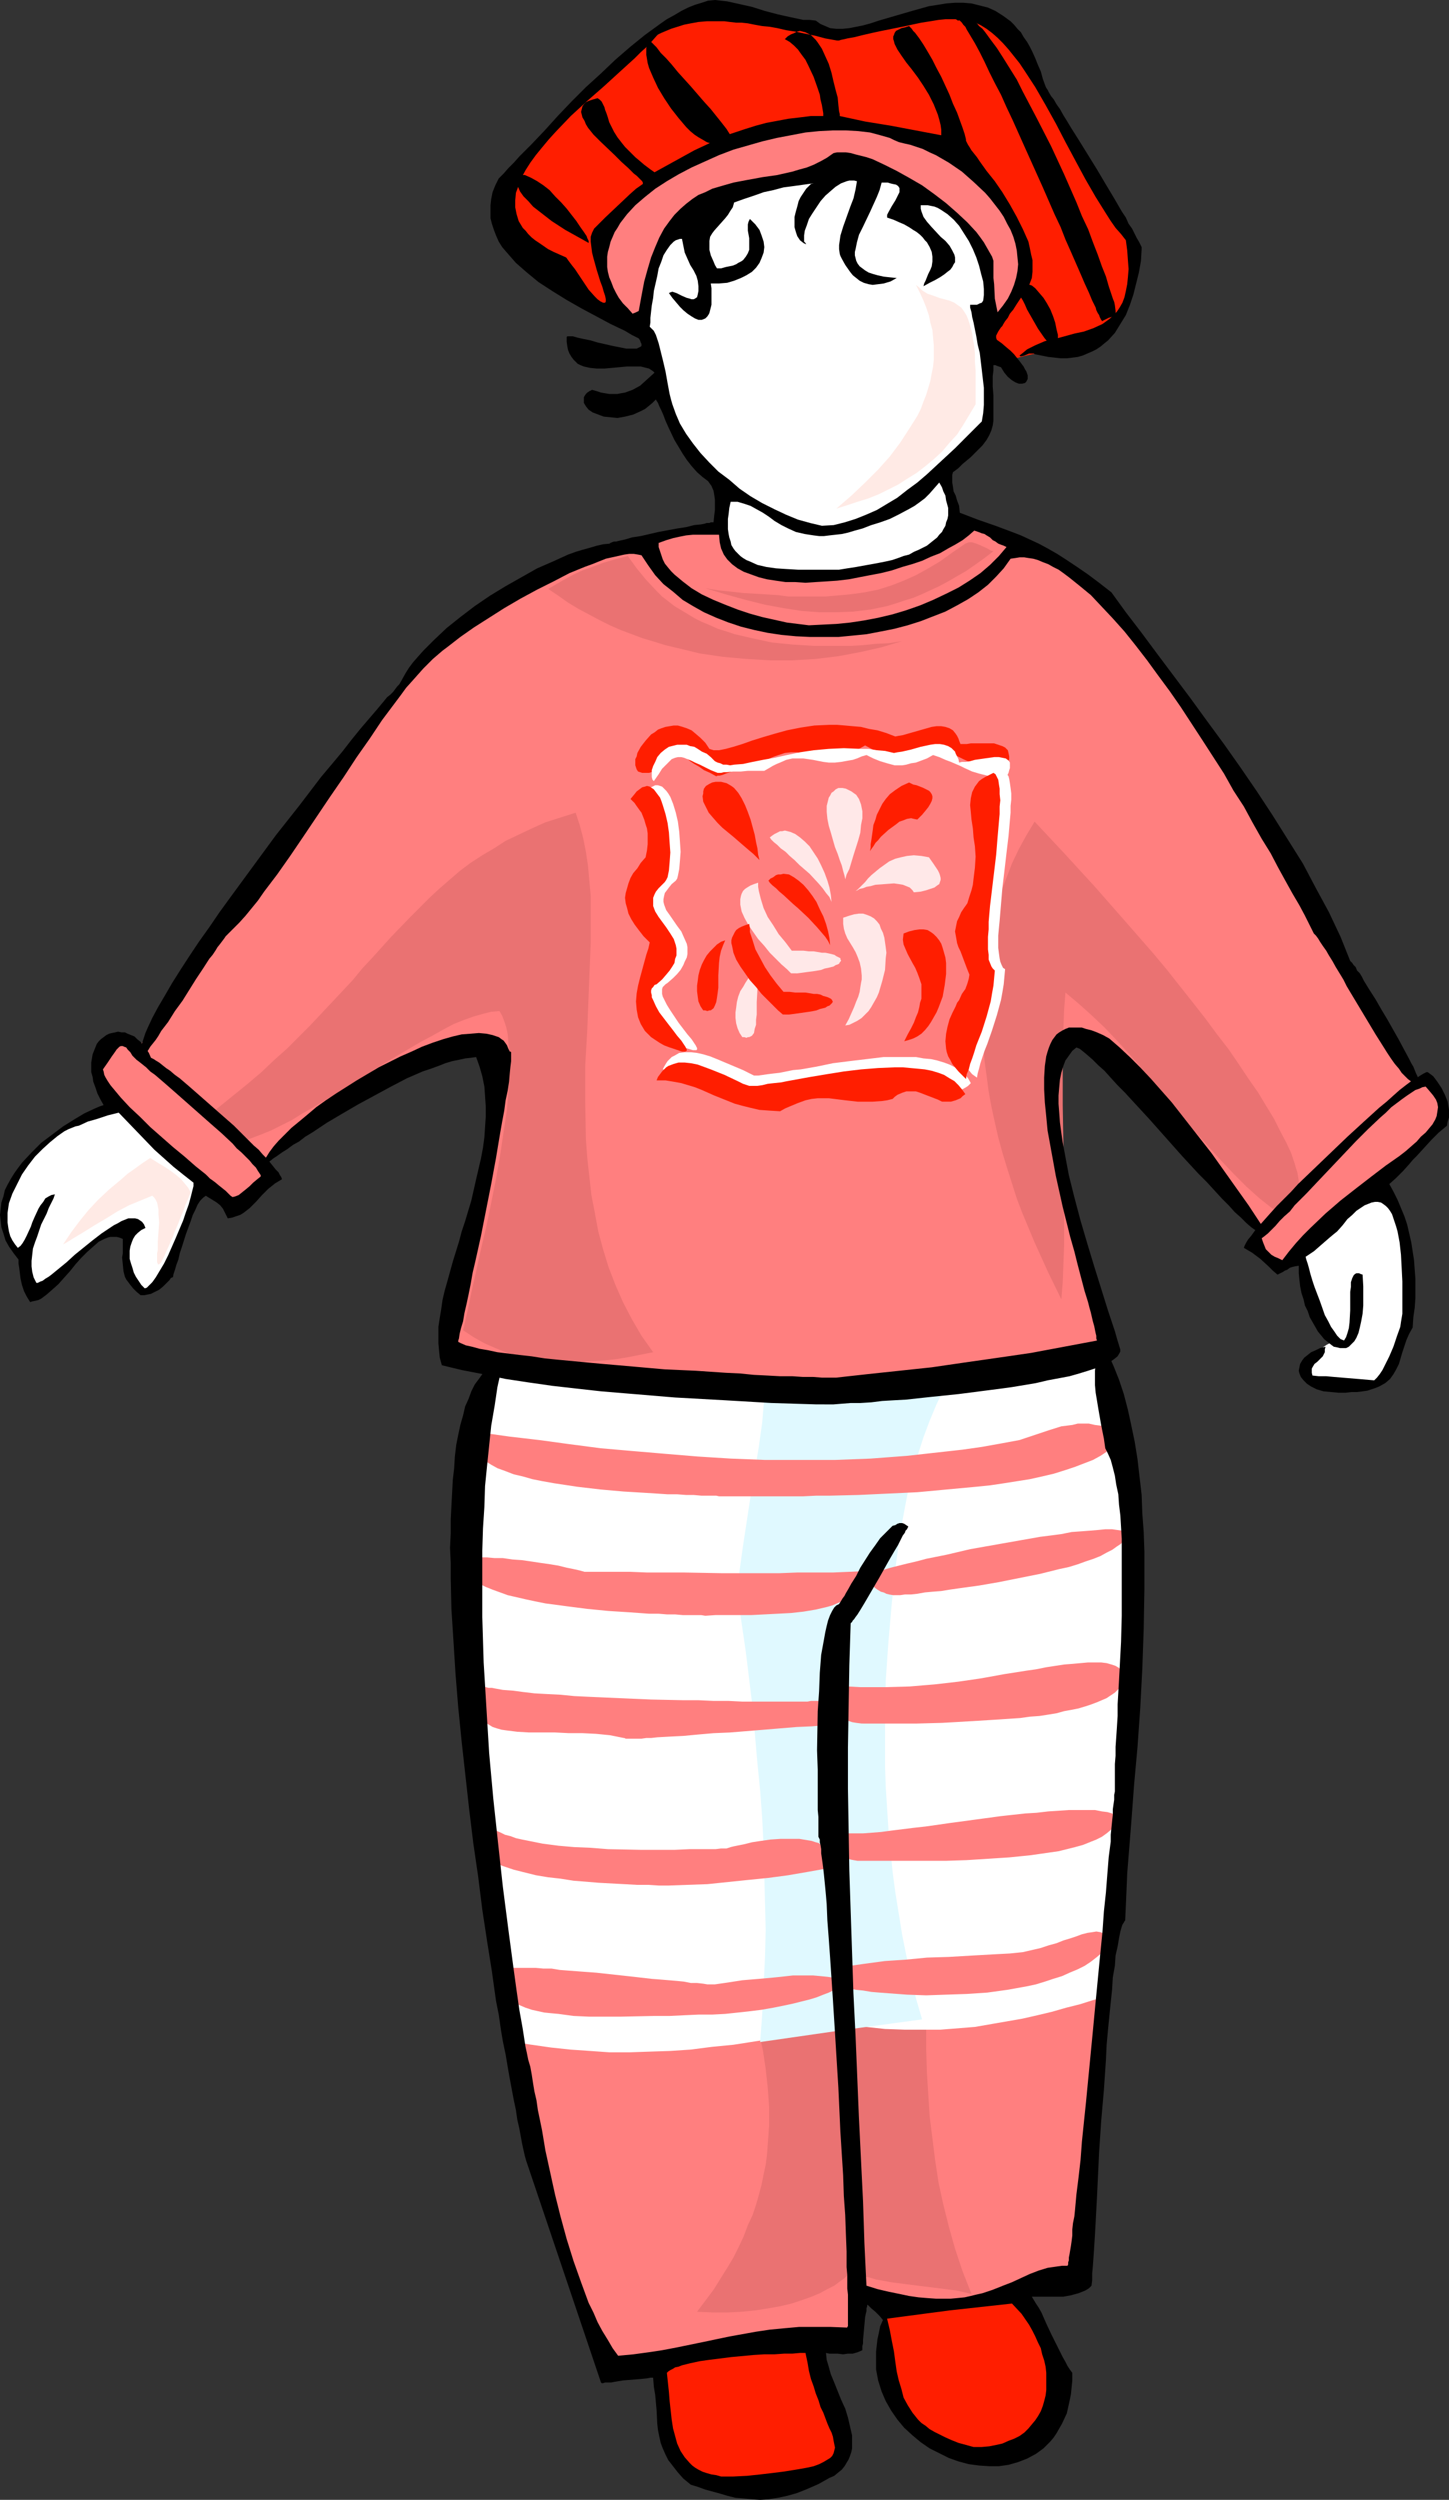 <?xml version="1.0" encoding="UTF-8" standalone="no"?>
<svg
   version="1.0"
   width="90.283mm"
   height="155.711mm"
   id="svg60"
   sodipodi:docname="Girl in Sweatsuit 3.wmf"
   xmlns:inkscape="http://www.inkscape.org/namespaces/inkscape"
   xmlns:sodipodi="http://sodipodi.sourceforge.net/DTD/sodipodi-0.dtd"
   xmlns="http://www.w3.org/2000/svg"
   xmlns:svg="http://www.w3.org/2000/svg">
  <rect width="100%" height="100%" fill="#333333" stroke="none"/>
  <sodipodi:namedview
     id="namedview60"
     pagecolor="#ffffff"
     bordercolor="#000000"
     borderopacity="0.25"
     inkscape:showpageshadow="2"
     inkscape:pageopacity="0.0"
     inkscape:pagecheckerboard="0"
     inkscape:deskcolor="#d1d1d1"
     inkscape:document-units="mm" />
  <defs
     id="defs1">
    <pattern
       id="WMFhbasepattern"
       patternUnits="userSpaceOnUse"
       width="6"
       height="6"
       x="0"
       y="0" />
  </defs>
  <path
     style="fill:#ff7f7f;fill-opacity:1;fill-rule:evenodd;stroke:none"
     d="m 156.881,127.657 -5.009,0.808 -4.847,0.97 -4.685,1.293 -4.524,1.454 -4.362,1.454 -4.201,1.778 -4.201,2.101 -3.878,2.101 -4.039,2.424 -3.716,2.585 -3.716,2.747 -3.554,2.909 -3.554,3.232 -3.393,3.393 -3.393,3.555 -3.231,3.717 -8.078,11.311 -8.24,11.311 -16.641,22.784 -16.641,22.784 -8.24,11.311 -8.24,11.311 16.964,10.019 16.964,10.019 2.747,-3.07 3.07,-2.909 3.231,-2.909 3.393,-2.747 3.716,-2.747 3.554,-2.424 3.716,-2.424 3.878,-2.101 3.716,-1.939 3.716,-1.616 3.716,-1.454 3.716,-0.97 1.616,-0.485 1.939,-0.485 3.231,-0.485 h 1.616 1.616 1.616 l 1.454,0.162 0.323,0.808 0.323,1.131 0.323,1.131 0.162,1.293 0.162,1.454 v 3.393 l -0.162,1.778 -0.162,1.939 -0.162,2.101 -0.162,2.101 -0.323,2.262 -0.323,2.262 -0.485,2.424 -0.808,5.009 -0.969,5.171 -1.131,5.171 -2.262,10.827 -1.131,5.333 -0.969,5.333 -0.969,5.171 -0.808,4.848 4.362,1.454 4.685,1.293 4.524,1.131 4.685,1.131 4.524,0.97 4.685,0.808 4.685,0.808 4.685,0.808 4.685,0.646 4.685,0.485 4.847,0.485 4.685,0.323 4.847,0.323 4.685,0.162 9.856,0.162 h 4.847 l 4.847,-0.162 4.847,-0.323 5.009,-0.323 4.847,-0.323 5.009,-0.485 5.009,-0.646 5.009,-0.646 5.009,-0.646 5.009,-0.808 5.17,-0.97 5.009,-0.97 5.17,-0.97 5.17,-1.131 10.34,-2.585 -0.485,-2.262 -0.485,-2.424 -1.131,-5.009 -1.454,-5.171 -1.293,-5.494 -3.07,-10.988 -1.293,-5.333 -1.293,-5.333 -1.131,-5.171 -0.485,-2.585 -0.323,-2.424 -0.323,-2.424 -0.162,-2.262 -0.162,-2.262 v -2.101 l 0.162,-1.939 0.162,-1.939 0.323,-1.778 0.485,-1.616 0.646,-1.454 0.808,-1.293 0.969,-1.293 1.131,-0.97 3.393,2.585 3.393,2.585 3.07,2.747 2.908,2.909 2.908,3.07 2.747,2.909 5.332,6.302 10.34,12.766 2.747,3.07 2.747,3.232 2.908,3.07 3.07,2.909 4.362,-4.525 4.362,-4.525 9.048,-8.564 9.048,-8.888 4.362,-4.363 4.201,-4.686 -8.078,-14.22 -8.078,-14.382 -8.401,-14.22 -8.563,-14.22 -4.362,-6.948 -4.362,-6.787 -4.362,-6.948 -4.524,-6.625 -4.524,-6.625 -4.685,-6.302 -4.685,-6.302 -4.685,-6.14 -1.777,-2.101 -1.777,-2.101 -1.616,-1.939 -1.777,-1.778 -1.777,-1.778 -1.939,-1.616 -1.777,-1.616 -1.939,-1.293 -1.939,-1.293 -1.939,-1.131 -1.939,-0.97 -2.1,-0.808 -2.1,-0.646 -2.1,-0.485 -2.1,-0.485 -2.262,-0.162 -38.614,0.646 z"
     id="path1" />
  <path
     style="fill:#ea7272;fill-opacity:1;fill-rule:evenodd;stroke:none"
     d="m 47.824,263.394 3.716,-2.747 3.393,-2.747 3.393,-2.747 3.231,-2.747 3.07,-2.909 2.908,-2.585 2.908,-2.909 2.585,-2.585 2.585,-2.747 2.585,-2.747 4.847,-5.171 2.262,-2.747 2.262,-2.424 4.524,-5.009 4.524,-4.686 4.524,-4.525 2.262,-2.101 2.423,-2.101 2.423,-2.101 2.585,-1.939 2.747,-1.778 2.747,-1.616 2.747,-1.778 3.07,-1.454 3.07,-1.454 3.231,-1.454 3.554,-1.131 3.554,-1.131 0.969,2.909 0.808,3.07 0.646,3.232 0.485,3.232 0.323,3.555 0.323,3.555 v 3.555 3.878 3.717 l -0.162,4.04 -0.323,8.08 -0.323,8.241 -0.485,8.564 v 8.564 l 0.162,8.726 0.323,4.363 0.485,4.363 0.485,4.363 0.808,4.201 0.808,4.363 1.131,4.201 1.293,4.201 1.616,4.201 1.777,4.04 2.1,4.04 2.262,3.878 2.747,3.878 -5.655,1.131 -2.908,0.485 -2.908,0.323 -2.908,0.162 -2.908,0.162 h -2.908 l -3.07,-0.162 -2.908,-0.162 -2.747,-0.485 -2.908,-0.646 -2.585,-0.646 -2.747,-1.131 -2.585,-1.131 -2.585,-1.454 -2.423,-1.616 0.485,-2.101 0.485,-2.101 0.485,-2.262 0.485,-2.424 1.131,-5.009 1.131,-5.171 1.293,-5.494 1.131,-5.494 1.131,-5.656 0.969,-5.494 0.808,-5.494 0.808,-5.332 0.162,-2.424 0.162,-2.424 0.162,-2.424 0.162,-2.262 v -2.262 l -0.162,-1.939 -0.162,-1.939 -0.162,-1.939 -0.323,-1.616 -0.485,-1.454 -0.485,-1.293 -0.646,-1.131 -1.939,0.162 -1.939,0.485 -2.262,0.646 -2.262,0.808 -2.423,0.97 -2.423,1.293 -2.585,1.454 -2.747,1.454 -2.747,1.616 -2.747,1.616 -5.655,3.393 -2.747,1.939 -2.908,1.616 -2.747,1.778 -5.655,3.393 -2.585,1.454 -2.585,1.616 -2.585,1.293 -2.262,1.131 -2.423,0.97 -2.1,0.808 -1.939,0.646 -1.939,0.323 -1.777,0.162 h -0.808 l -0.646,-0.162 -0.646,-0.162 -1.293,-0.485 -0.485,-0.485 -0.485,-0.485 -0.808,-1.293 -0.323,-0.808 -0.162,-0.808 z"
     id="path2" />
  <path
     style="fill:#ea7272;fill-opacity:1;fill-rule:evenodd;stroke:none"
     d="m 243.642,193.425 7.109,7.595 7.109,7.756 6.947,7.918 6.786,7.756 3.231,3.878 3.07,3.878 3.07,3.878 2.908,3.717 2.747,3.717 2.747,3.555 2.423,3.555 2.262,3.393 2.262,3.232 1.939,3.232 1.777,2.909 1.454,2.909 1.454,2.747 1.131,2.424 0.808,2.424 0.323,1.131 0.323,0.97 0.162,0.97 0.162,0.97 v 0.808 0.97 l -0.162,0.646 -0.162,0.808 -0.162,0.646 -0.323,0.485 -0.323,0.646 -0.485,0.485 -0.485,0.323 -0.646,0.323 -0.808,0.162 -0.808,0.162 -0.808,0.162 h -0.969 l -3.07,-2.424 -3.07,-2.747 -2.908,-2.909 -3.07,-3.232 -3.07,-3.393 -3.07,-3.393 -6.14,-7.272 -5.978,-7.11 -3.07,-3.555 -3.07,-3.393 -3.07,-3.232 -3.07,-2.909 -3.07,-2.747 -3.07,-2.585 -0.323,4.04 -0.162,4.201 -0.162,4.363 v 4.525 4.686 4.686 l 0.162,9.534 0.162,9.695 v 4.686 4.525 4.525 l -0.162,4.525 -0.162,4.201 -0.323,4.04 -3.231,-6.625 -3.07,-6.787 -2.908,-6.948 -1.293,-3.393 -1.131,-3.555 -1.131,-3.555 -1.131,-3.717 -0.969,-3.555 -0.808,-3.555 -0.808,-3.717 -0.646,-3.555 -0.485,-3.717 -0.485,-3.555 -0.323,-3.717 -0.162,-3.555 v -3.717 -3.717 l 0.162,-3.555 0.323,-3.555 0.485,-3.555 0.646,-3.555 0.808,-3.555 0.808,-3.555 1.131,-3.555 1.293,-3.393 1.293,-3.393 1.616,-3.393 1.777,-3.232 z"
     id="path3" />
  <path
     style="fill:#ff7f7f;fill-opacity:1;fill-rule:evenodd;stroke:none"
     d="m 117.62,458.434 0.808,6.625 1.131,6.625 2.1,12.927 1.293,6.464 1.293,6.302 1.454,6.302 1.454,6.14 1.616,6.14 1.777,6.14 1.777,6.14 1.939,5.817 1.939,5.979 2.262,5.656 2.262,5.817 2.423,5.494 28.92,-3.07 29.243,-3.393 0.485,-5.817 0.485,-5.817 3.393,0.646 3.231,0.646 3.393,0.485 3.231,0.162 3.231,0.323 h 3.393 3.231 l 3.393,-0.162 3.231,-0.162 3.393,-0.323 6.624,-0.97 6.624,-1.131 6.624,-1.454 0.485,-10.827 0.323,-10.665 0.485,-10.827 0.646,-10.665 0.969,-10.827 0.485,-5.332 0.808,-5.333 0.808,-5.333 0.969,-5.494 1.131,-5.332 1.293,-5.333 -73.028,3.717 z"
     id="path4" />
  <path
     style="fill:#ea7272;fill-opacity:1;fill-rule:evenodd;stroke:none"
     d="m 176.753,470.069 0.969,4.201 0.969,4.201 0.969,4.201 0.646,4.363 0.485,4.363 0.323,4.525 v 4.525 l -0.323,4.525 -0.162,2.262 -0.323,2.424 -0.485,2.262 -0.485,2.424 -0.646,2.424 -0.646,2.262 -0.808,2.424 -1.131,2.424 -0.969,2.585 -1.131,2.424 -1.293,2.585 -1.454,2.424 -1.616,2.585 -1.616,2.585 -1.939,2.585 -1.939,2.585 3.716,0.162 h 3.554 l 3.231,-0.162 3.231,-0.323 3.07,-0.485 2.747,-0.485 2.747,-0.646 2.424,-0.808 2.262,-0.808 1.939,-0.808 1.777,-0.97 1.616,-0.808 1.293,-0.97 1.131,-0.808 0.808,-0.808 0.485,-0.808 1.454,0.646 1.454,0.485 1.616,0.323 1.616,0.485 3.554,0.646 3.716,0.485 3.878,0.485 3.878,0.485 3.878,0.485 3.554,0.808 -2.1,-5.333 -1.777,-5.333 -1.454,-5.171 -1.293,-5.171 -1.131,-5.171 -0.808,-5.333 -0.646,-5.171 -0.646,-5.171 -0.323,-5.171 -0.323,-5.171 -0.162,-5.333 v -5.171 -10.503 -10.665 l -20.519,6.948 z"
     id="path5" />
  <path
     style="fill:#ffffff;fill-opacity:1;fill-rule:evenodd;stroke:none"
     d="m 114.55,320.435 5.17,0.97 5.009,0.808 5.17,0.808 4.847,0.646 10.017,1.131 9.694,0.97 9.532,0.646 9.371,0.323 9.209,0.162 h 9.048 l 9.048,-0.323 8.725,-0.646 8.725,-0.646 8.725,-0.97 8.563,-1.131 8.401,-1.454 8.401,-1.616 8.24,-1.778 0.969,4.686 0.808,4.686 0.808,4.686 0.646,4.848 1.131,9.372 0.646,9.534 0.485,9.372 0.323,9.695 v 9.534 l -0.323,9.534 -0.323,9.372 -0.485,9.695 -0.646,9.534 -0.808,9.372 -1.616,19.068 -0.808,9.372 -0.808,9.372 -3.07,0.808 -3.07,0.97 -3.231,0.808 -3.393,0.97 -3.393,0.808 -3.554,0.808 -3.716,0.646 -3.716,0.646 -3.716,0.646 -4.039,0.323 -4.039,0.323 h -4.201 -4.362 l -4.524,-0.162 -4.524,-0.485 -4.847,-0.808 -5.332,1.293 -5.332,1.131 -5.332,0.97 -5.17,0.808 -5.17,0.808 -5.009,0.485 -5.009,0.646 -4.847,0.323 -4.847,0.162 -4.685,0.162 h -4.847 l -4.524,-0.323 -4.685,-0.323 -4.524,-0.485 -4.524,-0.646 -4.362,-0.646 -1.777,-15.028 -1.777,-15.19 -3.878,-30.218 -1.777,-15.19 -1.777,-15.19 -1.616,-15.19 -1.293,-15.028 0.808,-4.848 0.969,-4.848 2.1,-9.857 1.939,-9.857 0.969,-4.848 z"
     id="path6" />
  <path
     style="fill:#e0f9ff;fill-opacity:1;fill-rule:evenodd;stroke:none"
     d="m 179.015,480.734 0.485,-6.625 0.323,-6.625 0.323,-6.625 0.162,-6.464 -0.162,-6.625 -0.162,-6.464 -0.162,-6.625 -0.323,-6.464 -0.485,-6.625 -0.646,-6.464 -1.131,-13.089 -1.616,-13.25 -1.939,-13.25 0.485,-5.817 0.808,-5.817 1.777,-11.635 1.939,-11.635 0.808,-5.817 0.485,-5.817 21.165,-0.97 21.165,-1.131 -1.777,3.717 -1.616,3.878 -1.454,3.878 -1.293,4.04 -1.131,4.04 -1.131,4.201 -0.808,4.201 -0.808,4.363 -0.646,4.363 -0.646,4.525 -0.969,9.049 -0.808,9.211 -0.646,9.372 -0.162,10.019 v 10.019 l 0.162,4.848 0.323,5.009 0.323,5.009 0.485,5.009 0.485,5.009 0.646,4.848 0.808,5.009 0.808,5.009 0.969,4.848 1.131,5.009 1.131,5.009 1.454,5.009 -19.065,2.585 z"
     id="path7" />
  <path
     style="fill:#ff7f7f;fill-opacity:1;fill-rule:evenodd;stroke:none"
     d="m 161.081,474.432 -3.393,0.162 h -3.554 l -7.755,0.162 h -3.878 -3.878 l -3.554,-0.162 -3.554,-0.485 -1.777,-0.162 -1.616,-0.162 -1.454,-0.323 -1.454,-0.323 -1.454,-0.485 -1.131,-0.485 -1.131,-0.485 -1.131,-0.485 -0.808,-0.646 -0.808,-0.646 -0.646,-0.808 -0.485,-0.808 -0.162,-0.97 -0.162,-0.97 v -0.97 l 0.323,-1.131 v -0.323 l 0.485,-0.162 0.646,-0.162 0.808,-0.162 0.969,-0.162 h 1.131 1.454 1.454 1.616 l 1.777,0.162 h 1.939 l 1.939,0.323 4.201,0.323 4.362,0.323 8.886,0.97 4.201,0.485 2.1,0.162 1.939,0.162 1.939,0.162 1.616,0.162 1.616,0.323 h 1.454 l 1.454,0.162 0.969,0.162 h 0.969 0.808 l 2.262,-0.323 2.1,-0.323 2.1,-0.323 1.939,-0.162 1.939,-0.162 1.777,-0.162 1.777,-0.162 1.616,-0.162 1.454,-0.162 1.454,-0.162 h 1.293 1.131 2.262 l 1.777,0.162 1.616,0.162 1.131,0.162 0.808,0.323 0.646,0.323 0.323,0.323 v 0.485 l -0.323,0.485 -0.485,0.485 -0.808,0.646 -0.969,0.485 -1.293,0.485 -1.616,0.646 -1.616,0.485 -1.939,0.485 -1.939,0.485 -2.262,0.485 -2.423,0.485 -2.747,0.485 -2.585,0.323 -2.908,0.323 -3.07,0.323 -3.07,0.162 h -3.231 z"
     id="path8" />
  <path
     style="fill:#ff7f7f;fill-opacity:1;fill-rule:evenodd;stroke:none"
     d="m 198.403,467.806 v -0.97 l 0.162,-1.454 0.323,-1.454 v -0.323 -0.323 l 0.162,-0.323 4.524,-0.646 4.847,-0.646 4.847,-0.323 5.009,-0.485 5.17,-0.162 5.493,-0.323 5.816,-0.323 3.07,-0.162 3.07,-0.323 2.1,-0.485 2.1,-0.485 1.939,-0.646 1.777,-0.485 1.616,-0.646 1.616,-0.485 1.454,-0.485 1.293,-0.485 1.293,-0.323 1.131,-0.162 0.969,-0.162 0.969,0.162 0.808,0.323 0.646,0.323 0.646,0.646 0.485,0.97 -0.969,1.293 -1.131,1.131 -1.293,1.131 -1.454,1.131 -1.454,0.97 -1.616,0.808 -1.939,0.808 -1.777,0.808 -2.1,0.646 -1.939,0.646 -2.1,0.646 -2.262,0.485 -4.524,0.808 -4.685,0.646 -4.847,0.323 -4.847,0.162 -4.685,0.162 -4.524,-0.162 -4.362,-0.323 -2.1,-0.162 -1.939,-0.162 -1.939,-0.323 -1.616,-0.162 -1.777,-0.323 z"
     id="path9" />
  <path
     style="fill:#ff7f7f;fill-opacity:1;fill-rule:evenodd;stroke:none"
     d="m 157.527,443.891 h -2.423 l -2.423,-0.162 h -2.747 l -2.908,-0.162 -5.978,-0.323 -5.978,-0.485 -3.07,-0.485 -2.908,-0.323 -2.908,-0.485 -2.585,-0.646 -2.585,-0.646 -2.423,-0.808 -2.1,-0.808 -1.777,-0.97 -0.162,-1.293 -0.162,-0.97 v -0.808 -0.808 l 0.323,-0.808 0.485,-0.646 0.646,-0.646 0.969,-0.646 1.131,0.485 0.969,0.485 1.293,0.323 1.293,0.485 1.454,0.323 1.616,0.323 3.231,0.646 3.716,0.485 3.716,0.323 3.878,0.162 4.039,0.323 7.917,0.162 h 3.878 3.878 l 3.554,-0.162 h 3.231 1.454 1.454 l 1.293,-0.162 h 1.293 l 0.485,-0.162 0.485,-0.162 0.646,-0.162 0.808,-0.162 1.616,-0.323 1.939,-0.485 2.1,-0.323 2.262,-0.323 2.424,-0.162 h 2.262 2.1 l 1.939,0.323 0.969,0.162 0.969,0.323 0.646,0.162 0.646,0.485 0.646,0.323 0.485,0.646 0.323,0.485 0.323,0.646 0.162,0.808 v 0.808 l -0.162,0.808 -0.323,0.97 -4.524,0.808 -4.685,0.808 -4.847,0.646 -4.847,0.485 -4.685,0.485 -4.685,0.485 -4.685,0.162 z"
     id="path10" />
  <path
     style="fill:#ff7f7f;fill-opacity:1;fill-rule:evenodd;stroke:none"
     d="m 201.958,438.074 -0.969,-0.162 -0.808,-0.162 -0.646,-0.323 -0.646,-0.162 -0.485,-0.323 -0.323,-0.485 -0.485,-0.808 -0.323,-0.97 -0.162,-1.131 -0.323,-1.293 -0.646,-1.293 0.162,0.162 0.323,0.162 0.646,0.162 1.131,0.162 h 1.454 1.616 1.777 l 2.1,-0.162 2.1,-0.162 2.423,-0.323 2.585,-0.323 2.585,-0.323 2.908,-0.323 5.655,-0.808 5.978,-0.808 5.978,-0.808 5.816,-0.646 2.747,-0.162 2.747,-0.323 2.423,-0.162 2.423,-0.162 h 2.262 2.1 1.777 l 1.616,0.323 1.293,0.162 1.131,0.323 0.323,0.323 0.323,0.162 0.323,0.323 0.162,0.323 -0.323,0.97 -0.323,0.97 -0.808,0.808 -0.969,0.808 -1.131,0.808 -1.293,0.646 -1.616,0.646 -1.616,0.646 -1.777,0.485 -1.939,0.485 -1.939,0.485 -2.262,0.323 -2.262,0.323 -2.262,0.323 -4.847,0.485 -5.009,0.323 -5.009,0.323 -5.009,0.162 h -4.847 -4.524 -4.362 -1.939 z"
     id="path11" />
  <path
     style="fill:#ff7f7f;fill-opacity:1;fill-rule:evenodd;stroke:none"
     d="m 146.864,409.149 -3.231,-0.646 -3.231,-0.323 -3.231,-0.162 h -3.231 l -3.231,-0.162 h -3.231 -2.908 l -2.747,-0.162 -1.293,-0.162 -1.293,-0.162 -1.131,-0.162 -1.131,-0.323 -0.969,-0.323 -0.808,-0.485 -0.808,-0.485 -0.646,-0.646 -0.646,-0.646 -0.485,-0.808 -0.323,-0.808 -0.162,-0.97 v -1.293 -1.131 l 0.323,-1.454 0.323,-1.454 0.162,0.162 0.162,0.162 0.323,0.162 0.485,0.162 0.485,0.162 0.646,0.162 h 0.808 l 0.808,0.162 1.777,0.323 2.262,0.162 2.423,0.323 2.747,0.323 2.908,0.162 3.231,0.162 3.231,0.323 3.393,0.162 3.716,0.162 3.554,0.162 7.432,0.323 7.594,0.162 h 3.554 l 3.554,0.162 h 3.554 l 3.231,0.162 h 3.231 2.908 5.17 2.262 1.777 l 0.808,-0.162 h 0.808 0.646 0.485 0.485 l 0.323,-0.162 h 0.162 0.162 l 0.323,0.485 0.323,0.485 0.323,1.293 0.162,0.646 v 0.808 0.97 l -0.323,1.131 -3.554,0.323 -3.716,0.162 -7.755,0.646 -7.917,0.646 -3.878,0.162 -3.716,0.323 -3.393,0.323 -3.231,0.162 -2.908,0.162 -1.454,0.162 h -1.131 l -1.131,0.162 h -0.969 -2.262 -0.485 l -0.323,-0.162 z"
     id="path12" />
  <path
     style="fill:#ff7f7f;fill-opacity:1;fill-rule:evenodd;stroke:none"
     d="m 202.927,405.755 -1.293,-0.162 -0.969,-0.162 -0.969,-0.323 -0.646,-0.162 -0.646,-0.323 -0.323,-0.485 -0.323,-0.485 -0.162,-0.323 -0.323,-0.646 v -0.646 l -0.162,-1.454 v -0.808 -0.97 l -0.162,-0.97 -0.162,-1.131 2.908,0.323 2.908,0.162 h 2.908 2.908 l 5.816,-0.162 5.816,-0.485 5.655,-0.646 5.493,-0.808 5.332,-0.97 5.17,-0.808 2.262,-0.323 2.423,-0.485 2.1,-0.323 2.1,-0.323 2.1,-0.162 1.777,-0.162 1.777,-0.162 h 1.616 1.454 l 1.293,0.162 1.131,0.323 0.969,0.323 0.808,0.485 0.646,0.646 0.323,0.808 0.323,0.808 -0.162,0.808 -0.485,0.808 -0.323,0.646 -0.646,0.646 -0.646,0.646 -0.969,0.646 -0.969,0.646 -1.131,0.485 -1.131,0.485 -1.293,0.485 -1.454,0.485 -1.616,0.485 -1.616,0.323 -1.777,0.323 -1.777,0.485 -1.939,0.323 -2.1,0.323 -2.262,0.162 -2.262,0.323 -2.423,0.162 -2.423,0.162 -2.585,0.162 -2.585,0.162 -2.747,0.162 -2.747,0.162 -2.908,0.162 -5.978,0.162 h -6.301 z"
     id="path13" />
  <path
     style="fill:#ff7f7f;fill-opacity:1;fill-rule:evenodd;stroke:none"
     d="m 166.09,380.385 -0.969,-0.162 h -1.293 -1.454 -1.616 l -1.777,-0.162 h -1.939 l -1.939,-0.162 h -2.262 l -2.262,-0.162 -2.262,-0.162 -5.009,-0.323 -5.009,-0.485 -5.009,-0.646 -4.847,-0.646 -2.423,-0.485 -2.262,-0.485 -2.1,-0.485 -2.1,-0.485 -1.777,-0.646 -1.777,-0.646 -1.616,-0.646 -1.293,-0.646 -1.131,-0.808 -0.969,-0.97 -0.808,-0.808 -0.323,-0.97 -0.162,-0.97 v -1.131 l 0.485,-0.162 0.323,-0.162 0.485,-0.162 h 0.646 l 1.293,-0.162 h 1.777 l 1.777,0.162 h 1.939 l 2.262,0.323 2.262,0.162 4.362,0.646 2.262,0.323 1.939,0.323 1.939,0.485 1.616,0.323 1.454,0.323 1.131,0.323 h 3.393 3.554 3.878 l 3.878,0.162 h 4.201 4.524 l 8.886,0.162 h 13.572 l 4.201,-0.162 h 4.362 4.039 l 3.716,-0.162 3.554,-0.162 v 1.131 l -0.323,0.97 -0.323,0.97 -0.485,0.808 -0.485,0.808 -0.808,0.646 -0.808,0.646 -0.969,0.646 -0.969,0.485 -1.131,0.485 -1.131,0.485 -1.131,0.323 -2.747,0.646 -2.908,0.485 -2.908,0.323 -3.07,0.162 -6.301,0.323 h -2.908 -2.908 -2.585 z"
     id="path14" />
  <path
     style="fill:#ff7f7f;fill-opacity:1;fill-rule:evenodd;stroke:none"
     d="m 210.359,375.538 -0.969,-0.162 -0.646,-0.162 -0.646,-0.323 -0.646,-0.162 -0.808,-0.485 -0.646,-0.485 -0.485,-0.485 -0.485,-0.646 -0.485,-0.646 -0.485,-0.646 0.162,-0.323 0.646,-0.323 0.808,-0.323 1.131,-0.323 1.293,-0.485 1.616,-0.485 1.939,-0.485 1.939,-0.485 2.1,-0.485 2.423,-0.646 2.423,-0.485 2.424,-0.485 5.493,-1.293 5.493,-0.97 5.493,-0.97 5.493,-0.97 2.585,-0.323 2.423,-0.323 2.424,-0.485 2.262,-0.162 2.1,-0.162 1.939,-0.162 1.616,-0.162 h 1.616 l 1.131,0.162 1.131,0.162 0.646,0.323 0.162,0.162 0.162,0.162 -0.162,0.808 -0.323,0.808 -0.646,0.808 -0.969,0.646 -1.131,0.808 -1.293,0.646 -1.454,0.808 -1.616,0.646 -1.939,0.646 -1.777,0.646 -2.1,0.646 -2.262,0.485 -4.524,1.131 -4.847,0.97 -4.847,0.97 -4.685,0.808 -4.685,0.646 -2.262,0.323 -1.939,0.323 -2.1,0.162 -1.777,0.162 -1.777,0.323 -1.454,0.162 h -1.454 l -1.131,0.162 h -0.969 z"
     id="path15" />
  <path
     style="fill:#ff7f7f;fill-opacity:1;fill-rule:evenodd;stroke:none"
     d="m 169.321,352.269 -0.646,-0.162 h -0.808 -1.293 -1.454 l -1.777,-0.162 h -1.777 l -2.1,-0.162 h -2.262 l -2.423,-0.162 -2.585,-0.162 -5.332,-0.323 -5.493,-0.485 -5.493,-0.646 -5.332,-0.808 -2.747,-0.485 -2.423,-0.485 -2.262,-0.646 -2.1,-0.485 -2.1,-0.808 -1.777,-0.646 -1.454,-0.808 -1.293,-0.808 -0.969,-0.97 -0.808,-0.97 -0.162,-0.646 -0.323,-0.485 v -0.485 -0.646 l 0.162,-0.646 0.162,-0.646 0.323,-0.646 0.323,-0.646 6.947,0.97 6.947,0.808 7.109,0.97 7.432,0.97 7.432,0.646 7.594,0.646 7.755,0.646 7.755,0.485 8.078,0.323 h 8.24 8.24 l 8.401,-0.323 8.563,-0.646 4.362,-0.485 4.362,-0.485 4.362,-0.485 4.524,-0.646 4.524,-0.808 4.362,-0.808 2.423,-0.808 2.423,-0.808 2.424,-0.808 2.585,-0.808 2.585,-0.323 1.293,-0.323 h 1.293 1.293 l 1.454,0.323 1.293,0.162 1.293,0.323 v 2.909 l 0.162,2.909 -1.454,0.97 -1.777,0.97 -2.1,0.808 -2.1,0.808 -2.423,0.808 -2.585,0.808 -2.747,0.646 -2.908,0.646 -3.07,0.485 -3.07,0.485 -3.231,0.485 -3.231,0.323 -6.947,0.646 -6.947,0.646 -6.947,0.323 -6.947,0.323 -6.624,0.162 h -3.231 l -3.231,0.162 h -2.908 -10.825 -2.262 z"
     id="path16" />
  <path
     style="fill:#ffffff;fill-opacity:1;fill-rule:evenodd;stroke:none"
     d="m 306.006,293.288 0.485,3.393 0.485,3.232 0.808,3.07 0.969,2.909 1.131,2.585 1.293,2.585 1.454,2.262 1.777,2.101 -0.969,0.646 -0.969,0.485 -0.969,0.646 -0.808,0.808 -0.969,0.808 -0.808,1.131 -0.162,0.646 -0.323,0.646 -0.323,0.808 -0.162,0.97 0.162,0.646 0.323,0.485 0.485,0.485 0.646,0.485 0.808,0.323 0.808,0.162 1.131,0.162 1.131,0.162 h 1.293 1.454 1.293 l 1.454,-0.162 h 2.908 l 2.747,-0.162 3.554,-8.403 3.554,-8.241 0.162,-2.262 0.323,-2.262 v -2.262 -4.363 l -0.162,-2.101 -0.162,-1.939 -0.323,-1.939 -0.485,-1.939 -0.485,-1.778 -0.646,-1.616 -0.808,-1.616 -0.808,-1.616 -0.969,-1.454 -1.131,-1.293 -1.293,-1.293 z"
     id="path17" />
  <path
     style="fill:#ff1e00;fill-opacity:1;fill-rule:evenodd;stroke:none"
     d="m 143.632,74.332 -4.039,-2.747 -4.201,-2.424 -3.878,-2.747 -1.939,-1.293 -1.939,-1.454 -1.777,-1.616 -1.616,-1.616 -1.616,-1.939 -1.293,-1.939 -1.293,-2.101 -0.969,-2.262 -0.969,-2.424 -0.485,-2.747 1.939,-3.717 2.262,-3.717 2.423,-3.393 2.585,-3.393 2.747,-3.07 2.747,-3.07 3.07,-3.07 3.231,-2.747 3.231,-2.909 3.393,-2.585 3.393,-2.747 3.554,-2.585 7.27,-4.848 7.432,-4.848 14.218,4.04 14.218,4.201 4.039,-0.97 3.716,-0.808 3.393,-0.808 3.231,-0.646 3.07,-0.646 2.747,-0.485 2.585,-0.323 2.423,-0.323 2.1,-0.323 1.939,-0.162 1.777,-0.162 h 2.908 l 1.131,0.162 1.131,0.162 0.808,0.162 2.424,2.424 2.262,2.747 2.262,2.909 2.423,3.07 2.262,3.07 2.1,3.393 2.262,3.555 2.1,3.555 4.362,7.433 4.201,7.595 2.1,3.878 2.1,3.878 4.201,7.595 v 2.585 l -0.162,2.262 -0.323,2.101 -0.323,1.939 -0.485,1.778 -0.646,1.616 -0.646,1.454 -0.808,1.454 -0.808,1.131 -0.969,1.131 -1.131,0.97 -0.969,0.97 -1.131,0.808 -1.131,0.646 -2.424,1.131 -2.423,0.97 -2.585,0.646 -2.585,0.485 -2.423,0.485 -2.262,0.323 -2.1,0.485 -1.777,0.485 -0.808,0.323 -0.808,0.485 -2.908,-3.717 -2.747,-3.878 1.939,-5.333 0.808,-2.909 0.646,-2.585 0.323,-2.747 v -1.454 -1.293 l -0.323,-1.454 -0.162,-1.293 -0.485,-1.454 -0.485,-1.293 -1.939,-2.424 -1.939,-2.262 -1.939,-2.101 -1.939,-1.778 -1.939,-1.939 -2.1,-1.616 -2.1,-1.454 -2.1,-1.293 -2.1,-1.293 -2.1,-1.131 -2.262,-0.97 -2.262,-0.808 -2.262,-0.808 -2.262,-0.485 -2.423,-0.485 -2.262,-0.323 -2.423,-0.162 -2.423,-0.162 h -2.423 l -2.424,0.162 -2.585,0.323 -2.585,0.323 -2.423,0.485 -2.585,0.646 -2.747,0.485 -2.585,0.808 -2.585,0.97 -2.747,0.97 -2.585,0.97 -2.747,1.293 -2.747,1.131 -2.747,1.454 -1.939,1.293 -1.777,1.454 -1.777,1.454 -1.454,1.616 -1.454,1.616 -1.293,1.778 -1.131,1.616 -0.969,1.939 -0.969,1.939 -0.646,1.939 -0.646,2.101 -0.485,2.101 -0.485,2.101 -0.323,2.262 v 2.424 z"
     id="path18" />
  <path
     style="fill:#000000;fill-opacity:1;fill-rule:evenodd;stroke:none"
     d="m 162.697,584.96 -1.777,-1.454 -1.293,-1.454 -1.131,-1.454 -1.131,-1.454 -0.646,-1.293 -0.646,-1.454 -0.485,-1.293 -0.323,-1.454 -0.323,-1.616 -0.162,-1.454 -0.162,-3.232 -0.162,-1.778 -0.162,-1.778 -0.323,-1.939 -0.162,-2.101 h -0.646 l -0.808,0.162 -1.616,0.162 -4.039,0.323 -1.939,0.323 -0.808,0.162 h -0.808 -0.646 l -0.485,0.162 h -0.323 l -0.162,-0.162 -17.611,-52.194 -0.323,-1.131 -0.323,-1.454 -0.323,-1.454 -0.323,-1.778 -0.323,-1.778 -0.485,-2.101 -0.323,-2.262 -0.485,-2.262 -0.485,-2.585 -0.485,-2.585 -0.485,-2.747 -0.485,-2.909 -0.646,-3.07 -0.485,-2.909 -0.485,-3.393 -0.646,-3.232 -0.969,-6.948 -1.131,-7.11 -1.131,-7.433 -0.969,-7.756 -1.131,-7.756 -0.969,-7.918 -1.777,-15.998 -0.808,-8.08 -0.646,-7.918 -0.485,-7.756 -0.485,-7.595 -0.162,-7.272 v -3.555 l -0.162,-3.555 0.162,-3.393 v -3.232 l 0.162,-3.232 0.162,-3.07 0.162,-3.07 0.323,-2.747 0.162,-2.747 0.323,-2.747 0.485,-2.424 0.485,-2.262 0.646,-2.262 0.485,-2.101 0.808,-1.778 0.646,-1.778 0.808,-1.616 0.969,-1.293 0.808,-1.131 1.131,-0.97 1.131,-0.808 1.131,-0.646 0.485,0.485 0.323,0.323 0.323,0.323 -0.969,4.363 -0.646,4.363 -0.808,4.686 -0.485,4.686 -0.485,4.686 -0.485,4.848 -0.162,5.009 -0.323,5.009 -0.162,5.171 v 5.171 10.503 l 0.323,10.665 0.646,10.665 0.646,10.665 0.969,10.665 1.131,10.503 1.131,10.342 1.293,10.019 0.646,4.848 0.646,4.848 0.646,4.686 0.646,4.525 0.808,4.525 0.646,4.201 0.323,1.454 0.323,1.616 0.485,1.616 0.323,1.778 0.323,2.101 0.323,1.939 0.485,2.101 0.323,2.262 0.969,4.686 0.808,4.848 1.131,5.171 1.131,5.171 1.293,5.171 1.454,5.333 1.616,5.171 1.777,5.009 1.777,4.848 1.131,2.262 0.969,2.262 1.131,2.101 1.293,2.101 1.131,1.939 1.293,1.778 3.554,-0.323 3.554,-0.485 3.231,-0.485 3.393,-0.646 6.301,-1.293 6.14,-1.293 6.301,-1.131 3.231,-0.485 3.393,-0.323 3.554,-0.323 h 3.554 3.716 l 4.039,0.162 v -0.162 l 0.162,-0.162 v -0.485 -0.646 -3.717 -1.131 -1.454 l -0.162,-1.454 v -1.454 -1.778 l -0.162,-1.778 v -1.778 -1.939 l -0.162,-4.04 -0.162,-4.525 -0.323,-4.525 -0.162,-4.848 -0.323,-5.009 -0.323,-5.171 -0.485,-10.503 -0.646,-10.503 -0.323,-5.171 -0.323,-5.171 -0.323,-4.848 -0.323,-4.848 -0.323,-4.525 -0.323,-4.201 -0.162,-3.878 -0.162,-1.939 -0.162,-1.778 -0.162,-1.616 -0.162,-1.616 -0.162,-1.454 -0.162,-1.293 -0.162,-1.131 -0.162,-1.131 v -0.97 l -0.162,-0.97 -0.162,-0.646 v -0.646 l -0.162,-0.323 -0.162,-0.323 v -1.939 -1.293 -1.454 l -0.162,-1.616 v -1.616 -1.778 -2.101 -4.04 l -0.162,-4.525 0.162,-9.211 0.323,-4.686 0.162,-4.363 0.162,-2.101 0.162,-2.101 0.323,-1.778 0.323,-1.778 0.323,-1.778 0.323,-1.454 0.323,-1.293 0.485,-1.293 0.485,-0.97 0.485,-0.808 0.485,-0.485 0.646,-0.323 0.323,-0.485 0.485,-0.808 0.485,-0.646 0.323,-0.646 0.485,-0.808 0.808,-1.454 1.131,-1.778 0.969,-1.939 2.262,-3.555 1.293,-1.778 1.131,-1.616 1.293,-1.293 1.131,-1.131 0.485,-0.485 0.646,-0.162 0.485,-0.323 0.485,-0.162 h 0.646 l 0.485,0.162 0.485,0.323 0.485,0.323 -0.162,0.323 -0.162,0.323 -0.323,0.323 -0.162,0.485 -0.485,0.646 -0.323,0.646 -0.808,1.616 -0.969,1.616 -1.131,1.939 -2.262,4.04 -2.262,3.878 -1.131,1.939 -0.969,1.616 -0.808,1.293 -0.485,0.646 -0.323,0.485 -0.323,0.323 -0.162,0.323 -0.323,0.323 v 0 l -0.323,9.857 -0.162,9.695 -0.162,9.695 v 9.695 l 0.323,19.229 0.646,19.229 0.323,9.695 0.485,9.695 0.808,19.553 0.969,19.714 0.323,9.857 0.485,10.019 2.585,0.808 2.747,0.646 2.423,0.485 2.262,0.485 2.262,0.323 1.939,0.162 2.1,0.162 h 1.777 1.777 l 1.616,-0.162 1.616,-0.162 1.454,-0.323 1.293,-0.323 1.454,-0.323 2.423,-0.808 2.423,-0.97 2.1,-0.808 2.1,-0.97 2.1,-0.97 2.1,-0.808 2.1,-0.646 2.262,-0.323 1.131,-0.162 h 1.293 v 0 l 0.162,-0.323 v -0.485 l 0.162,-0.485 v -0.646 l 0.162,-0.808 0.162,-0.97 0.162,-0.97 0.162,-1.131 0.162,-1.293 v -1.454 l 0.162,-1.454 0.323,-1.616 0.162,-1.616 0.323,-3.555 0.485,-3.878 0.485,-4.201 0.323,-4.363 0.485,-4.686 0.485,-4.686 0.485,-5.009 0.969,-10.019 0.969,-10.18 0.485,-5.009 0.485,-5.009 0.485,-4.848 0.323,-4.686 0.485,-4.525 0.323,-4.201 0.323,-4.04 0.485,-3.717 v -1.616 l 0.162,-1.616 0.162,-1.616 0.162,-1.454 v -1.293 l 0.162,-1.131 0.162,-1.131 v -1.131 l 0.162,-0.808 v -0.808 -0.646 -0.485 -4.525 l 0.162,-1.939 v -2.101 l 0.162,-2.262 0.162,-2.424 0.162,-2.585 v -2.747 l 0.162,-2.747 0.323,-5.817 0.323,-6.14 0.162,-6.14 v -6.302 -5.979 -2.909 -2.909 l -0.162,-2.747 -0.162,-2.747 -0.323,-2.585 -0.162,-2.424 -0.485,-2.262 -0.323,-2.101 -0.485,-1.939 -0.485,-1.778 -0.646,-1.454 -0.646,-1.293 -0.162,-1.131 -0.162,-1.131 -0.323,-1.616 -0.323,-1.616 -0.646,-3.717 -0.646,-3.878 -0.162,-1.778 v -1.778 -1.616 l 0.162,-1.454 0.485,-1.131 0.485,-0.97 0.323,-0.323 0.485,-0.162 0.485,-0.162 0.485,-0.162 1.454,3.232 1.293,3.232 1.131,3.393 0.969,3.717 0.808,3.717 0.808,3.878 0.646,4.04 0.485,4.201 0.485,4.201 0.162,4.363 0.323,4.363 0.162,4.525 v 4.525 4.525 l -0.162,9.211 -0.323,9.372 -0.485,9.211 -0.646,9.211 -0.808,8.888 -0.323,4.363 -0.323,4.363 -0.323,4.04 -0.323,4.04 -0.323,4.04 -0.162,3.878 -0.162,3.717 -0.162,3.555 -0.162,0.162 -0.162,0.323 -0.323,0.485 -0.162,0.485 -0.323,1.131 -0.323,1.616 -0.323,1.939 -0.485,2.101 -0.162,2.424 -0.485,2.747 -0.162,2.747 -0.323,3.07 -0.323,3.232 -0.323,3.232 -0.323,3.555 -0.162,3.555 -0.485,7.11 -0.646,7.433 -0.485,7.272 -0.162,3.555 -0.162,3.393 -0.162,3.393 -0.162,3.07 -0.162,3.07 -0.162,2.909 -0.162,2.585 -0.162,2.424 -0.162,2.262 -0.162,1.778 v 1.616 l -0.162,1.293 -0.646,0.646 -0.808,0.485 -0.808,0.323 -0.808,0.323 -1.777,0.485 -1.777,0.323 h -3.878 -1.777 -1.777 l 0.485,0.808 0.485,0.808 0.646,0.97 0.646,1.131 1.131,2.585 1.293,2.747 1.293,2.585 1.293,2.585 0.646,1.131 0.485,0.97 0.646,0.97 0.485,0.646 v 1.778 l -0.162,1.616 -0.162,1.616 -0.323,1.616 -0.323,1.454 -0.323,1.454 -1.131,2.424 -1.293,2.262 -0.646,0.97 -0.808,0.97 -0.808,0.808 -0.808,0.808 -1.777,1.293 -2.1,1.131 -2.1,0.808 -2.262,0.646 -2.262,0.323 h -2.262 l -2.423,-0.162 -2.424,-0.323 -2.423,-0.646 -2.262,-0.808 -2.262,-1.131 -2.262,-1.131 -2.1,-1.454 -1.939,-1.616 -1.939,-1.778 -1.616,-1.939 -1.454,-2.101 -1.293,-2.262 -0.969,-2.262 -0.808,-2.585 -0.485,-2.585 v -1.454 -1.293 -1.454 l 0.162,-1.454 0.162,-1.454 0.323,-1.454 0.323,-1.616 0.646,-1.454 -0.808,-0.97 -0.969,-0.97 -0.969,-0.808 -0.808,-0.808 h -0.162 v 0.323 l -0.162,0.485 v 0.646 l -0.162,0.646 -0.162,0.808 -0.162,1.778 -0.162,1.778 -0.162,1.778 v 0.808 l -0.162,0.646 v 0.646 0.323 l -1.131,0.485 -1.131,0.323 h -1.131 l -1.131,0.162 -1.293,-0.162 h -1.131 -0.808 l -0.808,-0.162 0.162,1.616 0.485,1.616 0.485,1.778 0.808,1.939 1.616,4.04 0.969,2.101 0.646,2.101 0.485,2.101 0.485,2.101 v 1.939 1.131 l -0.162,0.808 -0.323,0.97 -0.323,0.808 -0.485,0.808 -0.485,0.808 -0.646,0.808 -0.808,0.646 -0.969,0.808 -1.131,0.485 -2.585,1.454 -2.585,1.131 -2.424,0.97 -2.262,0.646 -2.262,0.485 -2.1,0.323 -2.1,0.162 -2.1,-0.162 -1.777,-0.162 -1.939,-0.162 -1.939,-0.485 -1.616,-0.485 -3.554,-0.97 -1.777,-0.646 z"
     id="path19" />
  <path
     style="fill:#ff1e00;fill-opacity:1;fill-rule:evenodd;stroke:none"
     d="m 172.714,583.021 h -1.454 -1.454 l -1.131,-0.323 -1.131,-0.162 -1.131,-0.323 -0.969,-0.323 -0.969,-0.485 -0.808,-0.485 -0.646,-0.485 -0.646,-0.646 -1.131,-1.293 -0.969,-1.454 -0.808,-1.778 -0.485,-1.778 -0.485,-1.778 -0.323,-2.101 -0.485,-4.363 -0.162,-2.101 -0.485,-4.525 0.323,-0.323 0.485,-0.323 0.646,-0.323 0.485,-0.323 0.808,-0.162 0.808,-0.323 1.939,-0.485 2.262,-0.485 2.262,-0.323 2.585,-0.323 2.585,-0.323 5.17,-0.485 2.585,-0.162 h 2.423 l 2.262,-0.162 h 1.939 l 1.777,-0.162 h 1.293 l 0.485,2.262 0.323,1.939 0.485,1.939 0.646,1.778 0.485,1.616 0.646,1.616 0.485,1.616 0.646,1.293 0.485,1.293 0.485,1.293 0.485,1.131 0.485,0.97 0.323,0.97 0.162,0.97 0.162,0.808 0.162,0.808 -0.162,0.646 -0.162,0.646 -0.323,0.646 -0.485,0.485 -0.808,0.485 -0.808,0.485 -0.969,0.485 -1.293,0.485 -1.454,0.323 -1.777,0.323 -1.939,0.323 -2.1,0.323 -2.585,0.323 -2.747,0.323 -3.07,0.323 z"
     id="path20" />
  <path
     style="fill:#ff1e00;fill-opacity:1;fill-rule:evenodd;stroke:none"
     d="m 229.262,576.072 -1.777,-0.485 -1.777,-0.485 -1.616,-0.646 -1.454,-0.646 -1.293,-0.646 -1.293,-0.646 -1.131,-0.646 -0.969,-0.808 -0.969,-0.646 -0.808,-0.808 -0.646,-0.808 -0.646,-0.808 -1.131,-1.778 -0.969,-1.778 -0.485,-1.939 -0.646,-2.101 -0.485,-2.101 -0.323,-2.262 -0.323,-2.424 -0.485,-2.424 -0.485,-2.585 -0.646,-2.747 14.703,-1.939 14.703,-1.616 2.262,2.424 1.777,2.585 0.808,1.454 0.646,1.293 0.646,1.454 0.646,1.293 0.323,1.454 0.485,1.454 0.323,1.454 0.162,1.454 v 1.293 1.293 1.454 l -0.162,1.293 -0.323,1.293 -0.323,1.131 -0.485,1.293 -0.646,1.131 -0.646,0.97 -0.808,0.97 -0.808,0.97 -0.969,0.97 -1.131,0.808 -1.293,0.646 -1.293,0.485 -1.454,0.646 -1.454,0.323 -1.616,0.323 -1.777,0.162 z"
     id="path21" />
  <path
     style="fill:#000000;fill-opacity:1;fill-rule:evenodd;stroke:none"
     d="m 192.102,330.615 -5.17,-0.162 -5.332,-0.162 -5.493,-0.323 -5.493,-0.323 -5.816,-0.323 -5.816,-0.323 -11.633,-0.97 -5.816,-0.485 -5.816,-0.646 -5.655,-0.646 -5.655,-0.808 -5.332,-0.808 -5.332,-1.131 -5.009,-0.97 -4.685,-1.131 -0.485,-1.778 -0.162,-1.616 -0.162,-1.778 v -1.939 -1.939 l 0.323,-2.101 0.323,-1.939 0.323,-2.262 0.485,-2.101 0.646,-2.262 1.293,-4.686 1.454,-4.686 0.646,-2.424 0.808,-2.424 1.454,-4.848 1.131,-5.009 1.131,-4.848 0.485,-2.585 0.323,-2.424 0.162,-2.424 0.162,-2.424 v -2.424 l -0.162,-2.424 -0.162,-2.262 -0.485,-2.424 -0.646,-2.262 -0.808,-2.262 -1.131,0.162 -1.454,0.162 -1.454,0.323 -1.616,0.323 -1.616,0.485 -1.616,0.646 -1.777,0.646 -1.939,0.646 -3.716,1.616 -3.716,1.939 -3.878,2.101 -3.878,2.101 -3.878,2.262 -3.554,2.101 -3.393,2.262 -1.616,0.97 -1.454,1.131 -1.454,0.808 -1.293,0.97 -1.293,0.808 -1.131,0.808 -0.969,0.646 -0.808,0.646 -0.808,0.646 -0.646,0.323 0.162,-0.323 v -0.646 l 0.485,-0.97 0.808,-1.293 0.969,-1.293 1.131,-1.293 1.454,-1.454 1.616,-1.616 1.777,-1.454 1.939,-1.616 2.1,-1.778 2.262,-1.616 2.423,-1.616 4.847,-3.07 5.17,-3.07 2.585,-1.293 2.585,-1.293 2.585,-1.131 2.423,-1.131 2.585,-0.97 2.424,-0.808 2.262,-0.646 2.1,-0.485 2.1,-0.162 1.939,-0.162 1.777,0.162 1.454,0.323 1.454,0.485 0.646,0.485 0.485,0.323 0.485,0.646 0.323,0.485 0.323,0.808 0.323,0.646 h 0.162 v 0 l 0.162,0.162 v 0.323 0.323 0.323 1.131 l -0.162,1.293 -0.162,1.616 -0.162,1.939 -0.323,2.101 -0.485,2.262 -0.323,2.424 -0.485,2.585 -0.485,2.747 -0.485,2.909 -0.485,2.909 -1.131,6.14 -2.423,12.281 -0.646,2.909 -0.646,2.909 -0.646,2.747 -0.485,2.747 -0.485,2.424 -0.485,2.262 -0.485,2.101 -0.323,1.939 -0.485,1.616 -0.323,1.293 -0.162,1.131 -0.162,0.485 v 0.323 l 0.323,0.162 0.323,0.162 1.131,0.485 1.454,0.323 1.777,0.485 1.939,0.323 2.262,0.485 2.585,0.323 2.585,0.323 2.908,0.323 3.07,0.485 3.231,0.323 3.393,0.323 3.393,0.323 3.554,0.323 7.432,0.646 7.27,0.646 7.27,0.323 7.109,0.485 3.393,0.162 3.231,0.323 3.231,0.162 2.908,0.162 h 2.908 l 2.423,0.162 h 2.424 l 2.1,0.162 h 1.777 1.616 l 7.27,-0.808 7.594,-0.808 7.594,-0.808 7.755,-1.131 7.917,-1.131 7.755,-1.131 7.755,-1.454 7.755,-1.454 -0.162,-0.485 v -0.646 l -0.162,-0.646 -0.162,-0.808 -0.162,-0.808 -0.323,-1.131 -0.485,-2.101 -0.323,-1.131 -0.323,-1.293 -0.808,-2.585 -0.808,-3.07 -0.808,-3.07 -0.808,-3.232 -0.969,-3.393 -1.777,-7.11 -1.616,-7.272 -0.646,-3.555 -0.646,-3.555 -0.646,-3.555 -0.323,-3.393 -0.323,-3.232 -0.162,-3.07 v -2.747 l 0.162,-2.747 0.162,-1.131 0.162,-1.131 0.323,-1.131 0.323,-0.97 0.323,-0.808 0.485,-0.97 0.485,-0.646 0.485,-0.646 0.646,-0.485 0.808,-0.485 0.646,-0.323 0.808,-0.323 h 0.969 0.969 1.131 l 0.969,0.323 1.293,0.323 1.293,0.485 1.454,0.646 1.454,0.808 2.423,2.101 2.585,2.424 2.423,2.424 2.423,2.585 2.423,2.747 2.424,2.747 4.685,5.979 4.685,5.979 4.362,6.14 4.362,6.14 4.039,6.14 v 0.323 0.162 l -0.162,0.162 -0.323,0.162 h -0.323 l -0.646,-0.323 -0.808,-0.646 -1.131,-0.808 -1.131,-0.97 -1.293,-1.293 -1.454,-1.293 -1.454,-1.616 -1.616,-1.616 -1.777,-1.939 -1.777,-1.939 -1.939,-1.939 -3.878,-4.201 -7.755,-8.726 -3.878,-4.201 -1.777,-1.939 -1.777,-1.778 -1.616,-1.778 -1.454,-1.616 -1.454,-1.293 -1.293,-1.293 -1.293,-1.131 -0.969,-0.808 -0.808,-0.646 -0.808,-0.323 -0.969,0.808 -0.808,1.131 -0.808,1.131 -0.485,1.293 -0.485,1.616 -0.323,1.616 -0.162,1.778 -0.162,1.939 v 1.939 l 0.162,2.101 0.162,2.262 0.323,2.424 0.323,2.262 0.485,2.585 0.969,5.171 1.293,5.171 1.454,5.494 1.616,5.494 1.616,5.332 0.808,2.585 0.808,2.585 1.616,5.171 0.808,2.424 0.808,2.424 0.646,2.262 0.646,2.101 v 0.485 l -0.162,0.323 -0.485,0.808 -0.808,0.646 -1.131,0.808 -1.454,0.646 -1.616,0.646 -1.939,0.646 -2.1,0.646 -2.262,0.646 -2.585,0.485 -2.585,0.485 -2.747,0.646 -2.908,0.485 -2.908,0.485 -6.14,0.808 -6.301,0.808 -6.301,0.646 -5.978,0.646 -2.908,0.162 -2.747,0.162 -2.585,0.323 -2.585,0.162 h -2.262 l -2.1,0.162 -1.939,0.162 h -1.616 z"
     id="path22" />
  <path
     style="fill:#000000;fill-opacity:1;fill-rule:evenodd;stroke:none"
     d="m 311.661,327.545 -1.616,-0.485 -1.293,-0.646 -0.969,-0.646 -0.808,-0.808 -0.646,-0.808 -0.323,-0.808 -0.162,-0.646 0.162,-0.808 0.162,-0.808 0.485,-0.808 0.485,-0.646 0.808,-0.646 0.808,-0.646 1.131,-0.485 0.969,-0.485 1.293,-0.323 -0.162,0.646 v 0.646 l -0.485,0.97 -0.646,0.646 -0.646,0.646 -0.646,0.485 -0.485,0.808 -0.162,0.323 v 0.485 0.485 l 0.162,0.646 1.454,0.162 h 1.777 l 1.777,0.162 1.939,0.162 3.878,0.323 3.716,0.323 0.646,-0.646 0.646,-0.808 0.646,-0.97 0.485,-0.97 1.131,-2.262 0.969,-2.262 0.808,-2.424 0.808,-2.262 0.162,-1.131 0.162,-0.97 0.162,-0.97 v -0.808 -6.787 l -0.162,-3.232 -0.162,-3.07 -0.323,-2.909 -0.485,-2.585 -0.323,-1.131 -0.323,-0.97 -0.323,-0.97 -0.323,-0.97 -0.485,-0.808 -0.485,-0.646 -0.485,-0.485 -0.646,-0.485 -0.485,-0.323 -0.808,-0.162 h -0.646 l -0.808,0.162 -0.808,0.323 -0.808,0.323 -0.969,0.646 -0.969,0.646 -0.969,0.97 -1.131,0.97 -1.131,1.454 -1.293,1.454 -0.808,0.646 -0.969,0.808 -3.716,3.232 -1.939,1.293 0.162,0.646 0.323,0.97 0.323,1.131 0.323,1.293 0.485,1.616 0.485,1.454 1.293,3.393 1.131,3.232 0.808,1.454 0.646,1.293 0.808,1.131 0.646,0.97 0.808,0.808 0.808,0.323 0.485,-0.808 0.323,-0.97 0.323,-1.131 0.162,-1.293 0.162,-2.909 v -2.909 -1.454 l 0.162,-1.131 v -1.131 l 0.323,-0.97 0.323,-0.646 0.323,-0.323 0.323,-0.162 h 0.162 0.485 l 0.323,0.162 0.485,0.162 0.162,2.747 v 2.424 2.101 l -0.162,1.939 -0.323,1.778 -0.323,1.454 -0.323,1.293 -0.485,1.131 -0.485,0.808 -0.646,0.646 -0.646,0.646 -0.646,0.323 h -0.646 -0.808 l -0.646,-0.162 -0.808,-0.162 -0.646,-0.485 -0.808,-0.646 -0.808,-0.646 -0.646,-0.808 -0.808,-0.97 -0.646,-1.131 -0.646,-1.131 -0.646,-1.131 -0.485,-1.454 -0.646,-1.293 -0.323,-1.454 -0.485,-1.454 -0.323,-1.616 -0.162,-1.454 -0.162,-1.616 v -1.778 l -0.969,0.162 -0.646,0.162 -0.485,0.162 -0.646,0.485 -0.485,0.162 -0.485,0.323 -0.646,0.323 -0.646,0.323 -1.131,-0.97 -0.969,-0.97 -1.939,-1.778 -1.939,-1.454 -1.939,-1.131 0.162,-0.485 0.323,-0.646 0.485,-0.808 0.808,-0.97 0.808,-1.131 1.131,-1.293 1.293,-1.454 1.293,-1.454 1.454,-1.616 1.616,-1.616 1.777,-1.778 1.616,-1.778 3.878,-3.717 3.878,-3.717 3.878,-3.717 3.878,-3.555 1.777,-1.616 1.777,-1.616 1.777,-1.454 1.616,-1.454 1.454,-1.293 1.454,-1.131 1.293,-0.97 1.131,-0.646 0.969,-0.646 0.808,-0.485 0.646,-0.323 h 0.323 l 1.293,0.97 0.969,1.293 0.969,1.454 0.808,1.616 0.646,1.616 0.323,1.939 v 0.808 0.97 l -0.323,0.97 -0.162,0.97 -1.939,1.616 -1.777,1.778 -3.393,3.717 -0.969,0.97 -0.808,0.97 -1.454,1.616 -1.616,1.616 -1.616,1.454 0.969,1.778 0.969,1.939 0.808,1.939 0.808,1.939 0.646,1.939 0.485,2.101 0.485,2.101 0.323,2.101 0.323,2.101 0.162,2.262 0.162,2.101 v 4.525 l -0.162,2.262 -0.323,2.262 -0.162,2.424 -0.808,1.454 -0.646,1.454 -0.969,2.909 -0.808,2.747 -0.646,1.293 -0.646,1.131 -0.808,1.131 -1.131,0.97 -1.454,0.808 -0.808,0.323 -0.969,0.323 -0.969,0.323 -1.131,0.162 -1.293,0.162 h -1.293 l -1.454,0.162 h -1.616 l -1.777,-0.162 z"
     id="path23" />
  <path
     style="fill:#000000;fill-opacity:1;fill-rule:evenodd;stroke:none"
     d="m 33.121,304.922 -0.969,-0.808 -0.808,-0.808 -0.646,-0.808 -0.485,-0.646 -0.485,-0.646 -0.323,-0.646 -0.323,-1.293 -0.162,-1.616 -0.162,-1.616 0.162,-0.97 v -3.393 l -0.808,-0.323 -0.646,-0.162 h -0.646 -0.808 l -0.646,0.162 -0.808,0.323 -1.293,0.646 -1.293,1.131 -1.454,1.293 -1.454,1.454 -1.293,1.454 -1.293,1.616 -1.454,1.616 -1.293,1.454 -1.454,1.293 -1.293,1.131 -1.293,0.97 -0.646,0.323 -0.646,0.162 -0.808,0.162 -0.485,0.162 -0.808,-1.293 -0.646,-1.293 -0.485,-1.454 -0.323,-1.454 -0.162,-1.293 -0.162,-1.293 -0.162,-0.97 V 296.52 L 3.231,295.065 2.1,293.449 1.293,291.995 0.808,290.379 0.323,288.925 0.162,287.471 0,286.016 l 0.162,-1.454 0.162,-1.454 0.485,-1.454 0.323,-1.454 0.646,-1.293 0.808,-1.454 0.808,-1.293 0.808,-1.131 0.969,-1.293 2.262,-2.424 2.262,-2.262 2.585,-1.939 2.585,-1.939 2.585,-1.616 2.423,-1.454 2.423,-1.131 1.131,-0.485 0.969,-0.323 -0.808,-1.454 -0.646,-1.293 -0.485,-1.454 -0.485,-1.293 -0.162,-1.131 -0.323,-1.131 v -1.131 -1.131 l 0.162,-0.97 0.162,-0.97 0.323,-0.808 0.323,-0.808 0.323,-0.808 0.485,-0.646 0.485,-0.485 0.646,-0.485 0.646,-0.485 0.646,-0.323 0.646,-0.162 0.808,-0.162 0.646,-0.162 0.808,0.162 h 0.808 l 0.646,0.323 0.808,0.323 0.808,0.323 0.646,0.646 0.808,0.646 0.646,0.808 0.646,0.808 0.646,0.97 0.485,1.131 0.646,0.323 0.485,0.323 0.808,0.485 0.808,0.646 0.808,0.646 0.969,0.646 1.131,0.97 1.131,0.808 2.262,1.939 2.585,2.262 5.332,4.686 2.585,2.262 2.423,2.424 2.262,2.262 1.131,0.97 0.969,1.131 0.969,0.97 0.808,0.97 0.646,0.808 0.646,0.808 0.646,0.646 0.323,0.646 0.323,0.485 0.162,0.485 -0.808,0.485 -0.808,0.485 -1.616,1.293 -1.454,1.454 -1.454,1.616 -1.454,1.454 -1.454,1.131 -0.808,0.485 -0.969,0.323 -0.969,0.323 -0.969,0.162 -0.646,-1.293 -0.485,-0.97 -0.646,-0.808 -0.808,-0.646 -1.293,-0.808 -0.808,-0.485 -0.485,-0.323 -0.646,0.485 -0.646,0.646 -0.646,0.97 -0.485,1.131 -0.646,1.293 -0.485,1.454 -1.131,3.07 -0.969,3.07 -0.485,1.454 -0.323,1.454 -0.485,1.293 -0.323,1.131 -0.323,0.97 -0.162,0.808 h -0.162 l -0.323,0.162 -0.323,0.485 -0.646,0.646 -0.808,0.808 -0.969,0.808 -1.293,0.646 -0.646,0.323 -0.808,0.162 -0.808,0.162 z"
     id="path24" />
  <path
     style="fill:#ffffff;fill-opacity:1;fill-rule:evenodd;stroke:none"
     d="m 34.09,303.307 -0.808,-0.808 -0.646,-0.97 -0.646,-0.97 -0.485,-0.97 -0.323,-1.131 -0.323,-0.97 -0.323,-1.131 v -0.97 -0.97 l 0.162,-0.97 0.323,-0.97 0.323,-0.808 0.485,-0.808 0.646,-0.646 0.808,-0.646 0.969,-0.485 -0.323,-0.808 -0.485,-0.646 -0.485,-0.323 -0.485,-0.323 -0.646,-0.162 h -0.646 -0.969 l -1.616,0.646 -0.808,0.485 -0.969,0.485 -0.969,0.646 -1.939,1.293 -2.1,1.616 -4.201,3.393 -1.939,1.778 -1.777,1.454 -1.777,1.454 -0.646,0.485 -0.808,0.485 -0.646,0.485 -0.485,0.162 -0.646,0.323 H 8.563 l -0.646,-1.293 -0.323,-1.293 -0.162,-1.293 v -1.293 l 0.162,-1.454 0.162,-1.454 0.485,-1.454 0.485,-1.293 0.969,-2.909 1.293,-2.585 0.485,-1.293 0.646,-1.293 0.485,-0.97 0.323,-0.97 -0.808,0.162 -0.646,0.323 -0.808,0.485 -0.485,0.808 -0.646,0.808 -0.485,0.808 -0.969,2.101 -0.485,1.131 -0.323,0.97 -0.969,2.101 -0.485,0.97 -0.485,0.808 -0.485,0.646 -0.646,0.485 L 3.554,292.965 2.908,291.995 2.423,291.026 2.1,289.894 1.939,288.925 1.777,287.794 v -1.131 -1.131 l 0.162,-1.131 0.162,-1.131 0.808,-2.262 1.131,-2.262 1.131,-2.262 1.454,-2.101 1.616,-2.101 1.777,-1.778 1.777,-1.616 1.777,-1.454 1.616,-1.131 0.969,-0.485 0.808,-0.323 0.808,-0.323 0.808,-0.162 2.1,-0.97 2.262,-0.646 2.423,-0.808 2.585,-0.646 4.201,4.363 4.201,4.363 4.524,4.04 2.423,1.939 2.262,1.778 v 0.485 0.323 l -0.162,0.646 -0.162,0.646 -0.323,1.293 -0.485,1.778 -0.646,1.778 -0.646,1.939 -1.777,4.201 -1.777,4.04 -0.969,1.939 -0.969,1.616 -0.969,1.616 -0.808,1.131 -0.485,0.485 -0.485,0.485 -0.323,0.323 z"
     id="path25" />
  <path
     style="fill:#ff7f7f;fill-opacity:1;fill-rule:evenodd;stroke:none"
     d="m 301.967,296.681 -0.969,-0.485 -0.808,-0.323 -0.808,-0.485 -0.646,-0.646 -0.646,-0.646 -0.323,-0.808 -0.323,-0.808 -0.323,-0.97 0.646,-0.485 0.808,-0.646 0.808,-0.808 0.969,-0.97 0.969,-1.131 1.131,-1.131 1.293,-1.131 1.131,-1.454 2.747,-2.747 2.747,-2.909 5.978,-6.302 2.908,-3.07 2.908,-2.909 2.908,-2.747 1.293,-1.131 1.293,-1.293 1.293,-0.97 1.293,-0.97 1.131,-0.808 0.969,-0.646 0.969,-0.646 0.969,-0.323 0.646,-0.323 0.808,-0.162 0.969,1.131 0.808,0.97 0.646,0.97 0.323,0.808 0.162,0.97 -0.162,1.131 -0.162,0.97 -0.323,0.808 -0.646,1.131 -0.808,0.97 -0.808,0.97 -1.131,0.97 -0.969,1.131 -1.293,1.131 -1.293,1.131 -1.454,1.131 -1.616,1.131 -1.616,1.131 -3.393,2.585 -3.554,2.747 -3.716,2.909 -3.554,3.07 -3.554,3.393 -1.777,1.778 -1.616,1.778 -1.616,1.939 z"
     id="path26" />
  <path
     style="fill:#ff7f7f;fill-opacity:1;fill-rule:evenodd;stroke:none"
     d="m 54.771,281.815 -0.485,-0.323 -0.485,-0.485 -0.646,-0.646 -0.808,-0.646 -0.808,-0.646 -0.969,-0.808 -1.131,-0.808 -0.969,-0.97 -2.423,-1.939 -2.585,-2.262 -2.747,-2.262 -5.332,-4.686 -2.423,-2.424 -2.423,-2.262 -2.1,-2.262 -0.808,-0.97 -0.808,-0.97 -0.808,-0.97 -0.646,-0.97 -0.485,-0.808 -0.323,-0.646 -0.162,-0.808 -0.162,-0.485 1.131,-1.616 0.969,-1.454 0.808,-1.131 0.323,-0.485 0.323,-0.323 0.323,-0.323 0.323,-0.162 h 0.485 l 0.323,0.162 0.485,0.162 0.323,0.485 0.646,0.646 0.485,0.808 0.162,0.162 0.323,0.323 0.485,0.485 0.646,0.485 0.808,0.646 0.808,0.646 0.969,0.97 1.131,0.808 1.131,0.97 1.131,0.97 2.585,2.262 2.747,2.424 2.747,2.424 2.747,2.424 2.585,2.262 2.585,2.424 0.969,1.131 1.131,0.97 0.969,0.97 0.969,0.97 0.646,0.808 0.808,0.808 0.485,0.808 0.323,0.485 0.323,0.485 v 0.323 l -0.808,0.646 -0.969,0.808 -0.808,0.808 -0.969,0.808 -0.808,0.646 -0.808,0.646 -0.808,0.323 z"
     id="path27" />
  <path
     style="fill:#ffffff;fill-opacity:1;fill-rule:evenodd;stroke:none"
     d="m 156.073,251.759 0.323,-0.646 0.485,-0.808 0.323,-0.485 0.485,-0.485 0.485,-0.485 0.646,-0.323 1.131,-0.646 1.293,-0.162 h 1.454 l 1.454,0.162 1.454,0.323 1.616,0.485 1.616,0.646 3.07,1.293 3.07,1.293 1.293,0.646 1.293,0.646 h 0.969 l 1.131,-0.162 1.131,-0.162 1.293,-0.162 1.454,-0.162 1.616,-0.323 1.616,-0.323 1.777,-0.162 3.716,-0.646 3.878,-0.808 3.878,-0.485 4.039,-0.485 4.039,-0.485 h 3.878 1.939 1.777 l 1.777,0.323 1.777,0.162 1.454,0.323 1.616,0.485 1.293,0.485 1.293,0.646 1.131,0.808 1.131,0.808 0.808,0.97 0.646,1.131 -0.646,0.646 -0.485,0.323 -1.131,0.646 -0.969,0.323 h -1.131 l -0.969,-0.162 -1.131,-0.323 -1.939,-0.808 -2.1,-0.808 -1.131,-0.485 h -0.969 -1.131 l -0.969,0.323 -1.131,0.485 -0.646,0.485 -0.485,0.485 -1.293,0.323 -1.131,0.162 -2.262,0.162 -1.939,0.162 h -1.616 l -1.616,-0.323 -1.293,-0.162 -1.293,-0.162 -1.293,-0.162 -1.293,-0.162 h -1.293 -1.293 l -1.454,0.162 -1.616,0.485 -1.777,0.485 -0.808,0.485 -1.131,0.485 -0.969,0.485 -1.131,0.485 h -2.585 l -2.262,-0.162 -2.1,-0.485 -1.939,-0.485 -1.777,-0.485 -1.777,-0.646 -3.07,-1.293 -3.07,-1.293 -1.454,-0.646 -1.616,-0.485 -1.616,-0.485 -1.777,-0.485 -1.939,-0.162 z"
     id="path28" />
  <path
     style="fill:#000000;fill-opacity:1;fill-rule:evenodd;stroke:none"
     d="m 309.399,219.764 -0.485,-0.97 -0.485,-0.97 -1.131,-2.262 -1.293,-2.424 -1.616,-2.747 -1.616,-2.909 -1.777,-3.232 -1.777,-3.393 -2.1,-3.393 -2.1,-3.717 -2.1,-3.878 -2.423,-3.717 -2.262,-4.04 -5.009,-7.756 -5.17,-7.918 -2.585,-3.717 -2.747,-3.717 -2.585,-3.555 -2.747,-3.555 -2.585,-3.232 -2.747,-3.07 -2.585,-2.747 -2.585,-2.747 -2.747,-2.262 -2.423,-1.939 -1.293,-0.97 -1.131,-0.808 -1.293,-0.646 -1.131,-0.646 -1.293,-0.485 -1.131,-0.485 -1.131,-0.323 -1.131,-0.162 -0.969,-0.162 h -1.131 l -0.969,0.162 -1.131,0.162 -1.616,2.262 -1.777,1.939 -1.939,1.939 -2.262,1.778 -2.423,1.616 -2.585,1.454 -2.747,1.454 -2.908,1.131 -2.908,1.131 -3.07,0.97 -3.07,0.808 -3.231,0.646 -3.393,0.646 -3.231,0.323 -3.393,0.323 h -3.393 -3.231 l -3.393,-0.162 -3.393,-0.323 -3.231,-0.485 -3.07,-0.646 -3.231,-0.808 -2.908,-0.97 -2.908,-1.131 -2.908,-1.293 -2.585,-1.454 -2.423,-1.454 -2.262,-1.939 -2.262,-1.778 -1.939,-2.101 -1.616,-2.262 -1.616,-2.424 -0.808,-0.162 -0.969,-0.162 h -1.131 l -1.131,0.162 -1.454,0.323 -1.454,0.323 -1.454,0.323 -1.616,0.646 -1.616,0.646 -1.777,0.646 -3.554,1.454 -3.716,1.939 -3.878,1.939 -3.878,2.101 -3.878,2.262 -3.554,2.262 -3.554,2.262 -3.231,2.262 -1.454,1.131 -1.454,1.131 -1.293,0.97 -1.131,0.97 -1.131,0.97 -0.969,0.97 -1.293,1.293 -1.293,1.454 -1.293,1.454 -1.454,1.616 -1.293,1.778 -1.454,1.939 -1.454,1.939 -1.454,1.939 -2.908,4.363 -3.07,4.363 -3.07,4.686 -3.231,4.686 -6.301,9.372 -3.07,4.525 -3.07,4.363 -3.07,4.04 -1.454,2.101 -1.454,1.778 -1.454,1.778 -1.454,1.616 -1.454,1.454 -1.454,1.454 -0.323,0.323 -0.323,0.485 -0.485,0.646 -0.485,0.646 -0.646,0.808 -0.485,0.808 -0.646,0.97 -0.808,0.97 -1.454,2.262 -1.616,2.424 -3.231,5.171 -1.777,2.424 -1.616,2.585 -1.616,2.101 -0.646,1.131 -0.646,0.97 -0.646,0.808 -0.646,0.808 -0.485,0.808 -0.485,0.646 -0.485,0.323 -0.323,0.485 -0.323,0.162 h -0.323 v -0.485 -0.646 l 0.162,-0.808 0.162,-0.808 0.323,-0.97 0.323,-0.97 0.323,-0.97 0.485,-1.131 1.131,-2.424 1.293,-2.424 1.616,-2.747 1.777,-3.07 1.939,-3.07 2.1,-3.232 2.262,-3.393 2.423,-3.393 2.423,-3.555 2.585,-3.555 5.332,-7.272 5.332,-7.272 5.493,-6.948 2.585,-3.393 2.585,-3.393 2.585,-3.07 2.423,-2.909 2.262,-2.909 2.1,-2.585 1.939,-2.262 1.939,-2.262 0.808,-0.97 0.808,-0.97 0.646,-0.808 0.808,-0.646 0.646,-0.646 0.485,-0.646 0.485,-0.646 0.485,-0.485 0.646,-1.131 0.808,-1.454 0.808,-1.293 0.969,-1.293 1.131,-1.293 1.293,-1.454 2.585,-2.585 2.908,-2.747 3.231,-2.585 3.393,-2.585 3.554,-2.424 3.716,-2.262 3.716,-2.101 3.716,-2.101 3.716,-1.616 3.554,-1.616 1.777,-0.646 1.616,-0.485 1.777,-0.485 1.616,-0.485 1.454,-0.323 1.616,-0.162 v -0.162 h 0.162 l 0.323,-0.162 0.485,-0.162 h 0.485 l 0.646,-0.162 1.454,-0.323 1.616,-0.485 2.1,-0.323 2.1,-0.485 2.1,-0.485 4.362,-0.808 2.1,-0.323 1.939,-0.485 1.616,-0.162 0.808,-0.162 0.485,-0.162 h 0.646 l 0.323,-0.162 h 0.485 0.162 l 0.162,-1.616 0.162,-1.293 v -1.293 -1.131 l -0.162,-1.131 -0.162,-0.97 -0.485,-1.131 -0.808,-1.131 -1.293,-0.97 -1.293,-1.131 -1.293,-1.454 -1.131,-1.454 -0.969,-1.454 -0.969,-1.616 -0.969,-1.616 -1.454,-3.07 -0.646,-1.454 -0.485,-1.293 -0.485,-1.131 -0.485,-0.97 -0.323,-0.808 -0.323,-0.485 -0.162,-0.323 -0.808,0.808 -0.969,0.808 -0.808,0.646 -0.969,0.485 -1.777,0.808 -1.939,0.485 -1.777,0.323 -1.616,-0.162 -1.616,-0.162 -1.293,-0.485 -1.293,-0.485 -0.969,-0.646 -0.646,-0.808 -0.485,-0.808 v -0.485 -0.323 -0.485 l 0.162,-0.323 0.323,-0.485 0.323,-0.323 0.485,-0.323 0.646,-0.323 1.131,0.323 0.969,0.323 0.969,0.162 0.969,0.162 h 0.969 0.969 l 0.808,-0.162 0.969,-0.162 1.777,-0.646 1.777,-0.97 1.616,-1.454 1.777,-1.616 -0.323,-0.323 -0.485,-0.323 -0.485,-0.323 -0.646,-0.162 -1.293,-0.323 h -1.616 -1.616 l -1.777,0.162 -3.554,0.323 h -1.777 l -1.616,-0.162 -1.454,-0.323 -0.808,-0.323 -0.646,-0.323 -0.485,-0.485 -0.485,-0.485 -0.485,-0.646 -0.485,-0.808 -0.323,-0.808 -0.162,-0.808 -0.162,-1.131 v -1.131 l 0.162,-0.162 h 0.323 0.485 0.485 l 1.131,0.323 1.454,0.323 1.616,0.323 1.616,0.485 3.554,0.808 1.616,0.323 1.616,0.323 h 1.293 0.485 0.646 l 0.323,-0.162 0.323,-0.162 0.323,-0.162 0.162,-0.162 V 80.957 l -0.162,-0.323 -0.162,-0.485 -0.323,-0.485 -1.616,-0.808 -1.616,-0.97 -3.393,-1.616 -6.947,-3.717 -3.393,-1.939 -3.393,-2.101 -3.231,-2.101 -2.747,-2.262 -1.293,-1.131 -1.293,-1.131 -1.131,-1.293 -1.131,-1.293 -0.969,-1.131 -0.808,-1.293 -0.646,-1.454 -0.485,-1.293 -0.485,-1.454 -0.323,-1.293 v -1.616 -1.454 l 0.162,-1.454 0.323,-1.616 0.646,-1.616 0.808,-1.616 1.131,-1.131 1.131,-1.293 1.293,-1.293 1.293,-1.454 2.908,-2.909 3.07,-3.232 3.07,-3.393 3.231,-3.393 3.393,-3.393 3.554,-3.232 3.393,-3.232 3.554,-3.07 3.393,-2.747 1.777,-1.293 1.777,-1.293 1.616,-1.131 1.777,-0.97 1.616,-0.97 1.616,-0.808 1.616,-0.646 1.616,-0.485 1.454,-0.485 L 168.352,0 l 1.454,0.162 1.454,0.162 2.908,0.646 2.908,0.646 3.07,0.97 3.07,0.808 2.908,0.646 3.07,0.646 h 1.454 l 1.454,0.162 1.131,0.808 1.131,0.485 1.131,0.485 1.454,0.162 h 1.454 l 1.616,-0.162 1.616,-0.323 1.616,-0.323 1.777,-0.485 1.939,-0.646 3.878,-1.131 3.878,-1.131 4.039,-1.131 2.1,-0.323 1.939,-0.323 2.1,-0.162 h 1.939 l 1.939,0.162 1.939,0.485 1.939,0.485 1.777,0.808 1.777,1.131 1.777,1.293 0.808,0.808 0.808,0.97 0.808,0.808 0.646,1.131 0.808,1.131 0.646,1.131 0.646,1.293 0.646,1.454 0.646,1.616 0.646,1.454 0.485,1.778 0.646,1.778 0.162,0.323 0.323,0.485 0.323,0.646 0.485,0.808 0.646,0.808 0.646,1.131 0.808,1.131 0.808,1.454 0.808,1.293 0.969,1.616 1.939,3.07 2.1,3.393 2.1,3.393 2.1,3.555 1.939,3.232 1.777,3.07 0.969,1.454 0.646,1.454 0.808,1.131 0.646,1.293 0.485,0.97 0.485,0.808 0.323,0.646 0.323,0.646 v 0.323 0.162 l -0.162,2.747 -0.485,2.747 -0.646,2.585 -0.646,2.585 -0.808,2.424 -0.969,2.424 -1.293,2.101 -1.293,2.101 -1.616,1.778 -0.808,0.646 -0.969,0.808 -0.969,0.646 -0.969,0.485 -1.131,0.485 -1.131,0.485 -1.131,0.323 -1.293,0.162 -1.293,0.162 h -1.454 l -1.454,-0.162 -1.454,-0.162 -1.616,-0.323 -1.616,-0.323 -0.162,-0.162 h -0.485 -0.646 l -1.131,0.485 -0.646,0.162 h -0.323 l -0.162,-0.162 0.808,-0.646 0.969,-0.808 0.969,-0.485 0.969,-0.485 2.262,-0.97 2.262,-0.485 4.685,-1.293 2.262,-0.485 2.262,-0.808 2.1,-0.97 1.777,-1.293 0.808,-0.808 0.808,-0.808 0.646,-0.97 0.646,-1.131 0.485,-1.293 0.323,-1.454 0.323,-1.616 0.162,-1.616 0.162,-1.939 -0.162,-2.101 -0.162,-2.262 -0.323,-2.424 -1.131,-1.454 -1.293,-1.454 -1.131,-1.616 -1.131,-1.778 -2.423,-3.878 -2.423,-4.201 -2.262,-4.201 -2.423,-4.525 -2.262,-4.363 -2.424,-4.363 -2.423,-4.201 -2.423,-3.717 -1.293,-1.939 -1.293,-1.616 -1.293,-1.616 -1.293,-1.454 -1.293,-1.293 -1.293,-1.131 -1.293,-0.97 -1.293,-0.808 -1.293,-0.646 -1.454,-0.323 -1.293,-0.323 -1.454,0.162 -0.162,-0.162 -0.323,-0.162 h -0.485 -1.293 -0.646 l -1.616,0.162 -1.939,0.323 -2.1,0.323 -2.262,0.485 -2.262,0.485 -4.847,0.97 -2.262,0.485 -2.1,0.485 -1.939,0.485 -1.777,0.323 -0.646,0.162 -0.808,0.162 -0.485,0.162 h -0.485 L 194.364,9.049 191.941,8.403 189.517,7.918 187.255,7.433 185.155,7.11 183.054,6.625 181.277,6.302 179.5,6.14 177.723,5.817 176.107,5.494 174.653,5.333 h -1.293 l -1.454,-0.162 -1.293,-0.162 h -2.262 -1.939 l -1.939,0.162 -1.777,0.323 -1.616,0.323 -3.07,0.97 -3.07,1.293 -1.131,1.293 -1.293,1.454 -1.616,1.454 -1.454,1.454 -1.777,1.616 -1.777,1.616 -3.716,3.393 -3.878,3.393 -3.878,3.555 -3.554,3.717 -1.616,1.778 -1.616,1.939 -1.454,1.778 -1.293,1.778 -1.131,1.778 -0.969,1.778 -0.646,1.778 -0.646,1.778 -0.162,1.778 v 1.616 l 0.323,1.616 0.485,1.616 0.485,0.808 0.485,0.808 0.646,0.646 0.646,0.808 0.808,0.808 0.808,0.646 0.969,0.646 2.1,1.454 1.293,0.646 1.454,0.646 1.454,0.646 0.162,0.162 0.323,0.485 0.485,0.646 0.485,0.646 0.646,0.808 0.646,0.97 1.293,1.939 1.293,1.939 1.454,1.616 0.646,0.646 0.646,0.485 0.646,0.323 h 0.485 l 0.162,-0.323 v -0.485 l -0.162,-0.808 -0.323,-0.97 -0.323,-1.131 -0.485,-1.293 -0.808,-2.585 -0.808,-2.909 -0.323,-1.293 -0.162,-1.293 -0.162,-1.293 v -1.131 l 0.323,-0.97 0.485,-0.97 2.585,-2.585 2.908,-2.747 2.908,-2.747 1.454,-1.293 1.616,-1.131 v -0.323 l -0.162,-0.323 -0.323,-0.323 -0.485,-0.485 -0.485,-0.485 -0.646,-0.485 -1.293,-1.293 -1.616,-1.454 -1.616,-1.616 -3.393,-3.232 -1.616,-1.616 -1.293,-1.616 -0.485,-0.808 -0.323,-0.808 -0.485,-0.808 -0.162,-0.646 -0.162,-0.646 0.162,-0.646 0.162,-0.646 0.323,-0.485 0.485,-0.485 0.646,-0.323 0.969,-0.323 1.131,-0.323 0.485,0.323 0.485,0.485 0.323,0.646 0.323,0.646 0.162,0.646 0.323,0.808 0.162,0.485 0.162,0.485 0.323,1.131 0.485,0.97 0.646,1.293 0.808,1.293 1.131,1.454 0.646,0.808 0.808,0.808 0.808,0.808 0.808,0.808 0.969,0.808 1.131,0.97 1.293,0.97 1.131,0.808 4.685,-2.585 4.685,-2.585 4.847,-2.262 2.262,-1.131 2.423,-0.808 2.424,-0.808 2.585,-0.808 2.424,-0.646 2.585,-0.485 2.585,-0.485 2.747,-0.323 2.585,-0.323 h 2.908 v -0.646 l -0.162,-0.97 -0.162,-0.97 -0.323,-1.293 -0.162,-1.131 -0.485,-1.454 -0.969,-2.747 -1.293,-2.747 -0.646,-1.293 -0.969,-1.293 -0.808,-1.131 -0.969,-0.97 -0.969,-0.808 -1.131,-0.646 0.646,-0.646 0.808,-0.485 0.808,-0.323 0.646,-0.323 0.646,-0.162 0.646,0.162 0.646,0.162 0.646,0.323 0.646,0.323 0.485,0.485 0.646,0.646 0.485,0.646 0.969,1.454 0.808,1.778 0.808,1.778 0.646,2.101 0.485,2.101 0.485,1.939 0.485,1.778 0.162,1.778 0.162,1.454 0.162,0.646 v 0.485 l 5.978,1.293 5.978,0.97 5.978,1.131 5.978,1.131 v -1.293 l -0.162,-1.131 -0.323,-1.293 -0.323,-1.131 -0.969,-2.424 -1.131,-2.262 -1.293,-2.101 -1.293,-1.939 -1.454,-1.939 -1.293,-1.616 -1.131,-1.616 -0.969,-1.454 -0.323,-0.646 -0.323,-0.646 -0.162,-0.646 -0.162,-0.485 V 8.564 l 0.162,-0.323 0.162,-0.485 0.323,-0.485 0.646,-0.323 0.646,-0.323 0.808,-0.162 0.969,-0.323 0.323,0.323 0.323,0.323 0.323,0.485 0.485,0.485 0.969,1.293 0.969,1.454 0.969,1.616 1.131,1.939 0.969,1.939 1.131,2.101 1.939,4.201 0.808,2.101 0.969,2.101 0.646,1.778 0.646,1.778 0.485,1.454 0.323,1.293 v 0.323 l 0.162,0.323 0.323,0.646 0.323,0.485 0.485,0.808 0.646,0.808 0.646,0.808 0.646,0.97 0.808,1.131 0.808,1.131 1.939,2.424 1.777,2.585 1.777,2.909 1.616,2.909 1.454,2.909 0.646,1.454 0.646,1.454 0.323,1.454 0.323,1.616 0.323,1.293 v 1.454 1.293 l -0.162,1.454 -0.485,1.293 -0.485,1.131 -0.808,1.293 -0.808,0.97 -0.969,1.454 -0.808,1.293 -0.808,0.97 -0.485,0.97 -0.646,0.808 -0.485,0.808 -0.162,0.323 -0.323,0.323 -0.323,0.485 -0.323,0.485 -0.162,0.323 -0.323,0.646 v 0.485 l 0.162,0.485 1.131,0.808 1.131,0.97 0.969,0.808 0.808,0.808 0.646,0.808 0.646,0.808 0.485,0.646 0.485,0.646 0.323,0.646 0.323,0.485 0.162,0.485 0.162,0.485 v 0.808 l -0.323,0.646 -0.323,0.323 -0.646,0.162 h -0.808 l -0.808,-0.323 -0.808,-0.485 -0.969,-0.808 -0.808,-0.97 -0.808,-1.293 -0.485,-0.162 -0.485,-0.162 -0.323,-0.162 h -0.485 v 1.293 l -0.162,1.293 v 2.424 l 0.162,2.101 v 1.778 1.616 1.293 1.293 l -0.162,1.131 -0.323,1.131 -0.485,1.131 -0.646,1.131 -0.969,1.293 -0.646,0.646 -0.646,0.646 -0.646,0.646 -0.808,0.808 -0.969,0.808 -0.969,0.808 -0.969,0.97 -1.293,0.97 -0.162,0.646 v 0.646 1.131 l 0.162,0.97 0.162,1.131 0.485,0.97 0.323,1.131 0.485,1.293 0.162,1.616 4.201,1.616 4.201,1.454 3.878,1.454 2.1,0.808 2.1,0.97 2.1,0.97 2.1,1.131 2.262,1.293 2.262,1.454 2.424,1.616 2.585,1.778 2.585,1.939 2.908,2.262 3.393,4.686 3.716,4.848 3.716,5.009 3.878,5.171 3.878,5.171 3.878,5.332 4.039,5.494 3.878,5.494 3.878,5.656 3.716,5.656 3.554,5.656 3.554,5.656 3.07,5.817 3.07,5.656 2.747,5.817 2.262,5.656 0.162,0.162 0.323,0.323 0.323,0.485 0.485,0.485 0.323,0.808 0.646,0.646 0.485,0.808 0.485,0.97 1.293,2.101 1.454,2.262 1.293,2.262 1.454,2.424 2.747,4.848 1.293,2.424 1.131,2.101 0.485,0.97 0.485,0.808 0.323,0.808 0.323,0.808 0.323,0.646 0.162,0.646 0.162,0.323 v 0.485 l -0.323,0.162 h -0.485 l -0.485,-0.162 -0.646,-0.323 -0.646,-0.485 -0.646,-0.646 -0.808,-0.808 -0.646,-0.97 -0.969,-1.131 -0.808,-1.131 -0.969,-1.454 -0.808,-1.293 -1.939,-3.07 -1.939,-3.232 -1.939,-3.232 -1.939,-3.232 -0.969,-1.616 -0.808,-1.616 -1.777,-2.909 -0.808,-1.454 -0.808,-1.293 -0.646,-1.131 -0.808,-1.131 -0.646,-0.97 -0.485,-0.808 -0.485,-0.646 z"
     id="path29" />
  <path
     style="fill:#ffffff;fill-opacity:1;fill-rule:evenodd;stroke:none"
     d="m 163.182,247.234 -1.616,-0.485 -1.454,-0.485 -1.293,-0.485 -1.131,-0.485 -0.969,-0.646 -0.969,-0.808 -0.646,-0.646 -0.646,-0.808 -0.646,-0.808 -0.485,-0.808 -0.323,-0.808 -0.323,-0.808 -0.323,-1.778 v -1.939 l 0.162,-1.778 0.323,-1.939 0.485,-1.778 0.485,-1.939 0.485,-1.778 0.485,-1.616 0.485,-1.616 0.323,-1.454 -1.454,-1.454 -1.131,-1.454 -0.969,-1.293 -0.808,-1.293 -0.646,-1.293 -0.485,-1.131 -0.162,-1.293 -0.162,-1.131 v -1.131 l 0.323,-1.293 0.323,-1.131 0.485,-1.131 0.808,-1.293 0.808,-1.131 0.808,-1.293 1.131,-1.293 0.323,-1.616 0.162,-1.454 v -1.293 -1.293 l -0.162,-1.131 -0.162,-0.97 -0.323,-0.97 -0.323,-0.808 -0.485,-0.808 -0.323,-0.808 -0.808,-1.131 -0.808,-0.808 -0.646,-0.646 0.808,-0.97 0.646,-0.808 0.646,-0.485 0.646,-0.323 0.646,-0.323 h 0.646 l 0.485,0.162 0.485,0.162 0.485,0.485 0.485,0.485 0.485,0.646 0.485,0.808 0.323,0.808 0.323,0.808 0.646,2.101 0.485,2.101 0.323,2.424 0.162,2.262 0.162,2.424 -0.162,2.101 -0.162,1.939 -0.162,0.808 -0.162,0.808 -0.162,0.646 -0.323,0.485 -0.969,0.808 -0.646,0.808 -0.485,0.646 -0.485,0.646 -0.162,0.646 -0.162,0.808 v 0.646 l 0.162,0.646 0.485,1.293 0.808,1.131 1.777,2.585 0.969,1.293 0.646,1.454 0.646,1.454 0.162,0.808 v 0.808 0.808 l -0.162,0.808 -0.485,0.97 -0.323,0.808 -0.646,1.131 -0.808,0.97 -0.969,0.97 -1.293,1.131 -0.485,0.323 -0.323,0.323 -0.323,0.323 -0.162,0.485 v 0.485 0.646 l 0.162,0.646 0.323,0.646 0.646,1.293 0.808,1.293 1.939,2.909 2.1,2.747 0.969,1.131 0.646,0.97 0.323,0.485 0.162,0.323 0.162,0.323 v 0.323 l -0.162,0.162 h -0.162 -0.323 z"
     id="path30" />
  <path
     style="fill:#ffe8e8;fill-opacity:1;fill-rule:evenodd;stroke:none"
     d="m 174.815,244.164 -0.646,-0.97 -0.485,-1.131 -0.323,-1.131 -0.162,-1.293 v -1.293 l 0.162,-1.131 0.162,-1.293 0.323,-1.293 0.485,-1.293 0.646,-0.97 0.646,-1.131 0.646,-0.97 0.808,-0.808 0.969,-0.808 0.808,-0.646 0.969,-0.323 -0.485,1.293 -0.485,1.131 -0.323,1.454 -0.162,1.454 -0.162,2.909 v 1.454 1.454 l -0.162,1.293 v 1.131 l -0.323,0.97 -0.162,0.97 -0.485,0.646 -0.646,0.323 h -0.323 l -0.323,0.162 -0.485,-0.162 z"
     id="path31" />
  <path
     style="fill:#ff1e00;fill-opacity:1;fill-rule:evenodd;stroke:none"
     d="m 165.605,237.862 -0.646,-0.97 -0.485,-1.131 -0.162,-1.131 -0.162,-1.293 v -1.293 l 0.162,-1.131 0.162,-1.293 0.323,-1.293 0.485,-1.293 0.485,-0.97 0.646,-1.131 0.808,-0.97 0.808,-0.808 0.808,-0.808 0.969,-0.646 0.969,-0.323 -0.485,1.131 -0.485,1.293 -0.323,1.454 -0.162,1.454 -0.162,2.909 v 1.454 1.454 l -0.162,1.293 -0.162,1.131 -0.162,0.97 -0.323,0.808 -0.323,0.646 -0.646,0.485 h -0.323 l -0.485,0.162 -0.485,-0.162 z"
     id="path32" />
  <path
     style="fill:#ffffff;fill-opacity:1;fill-rule:evenodd;stroke:none"
     d="m 230.07,253.698 -1.131,-0.808 -0.808,-0.97 -0.808,-0.808 -0.646,-0.97 -0.485,-0.808 -0.323,-0.97 -0.485,-0.97 -0.162,-0.808 -0.162,-1.778 0.162,-1.778 0.323,-1.616 0.485,-1.778 0.646,-1.616 0.808,-1.454 0.808,-1.454 0.808,-1.454 0.646,-1.293 0.485,-1.131 0.485,-1.131 v -0.97 l -0.162,-0.808 -0.485,-0.646 -0.485,-1.454 -0.485,-1.293 -0.485,-1.131 -0.485,-1.131 -0.162,-0.97 -0.323,-0.97 -0.162,-0.808 v -0.808 -0.808 l 0.162,-0.808 0.323,-0.97 0.323,-0.97 0.485,-0.97 0.808,-0.97 0.808,-1.293 0.485,-1.454 0.323,-1.454 0.323,-1.454 0.323,-1.293 0.323,-2.747 v -2.424 -2.424 l -0.323,-2.262 -0.323,-2.101 -0.162,-1.939 -0.162,-1.939 -0.162,-1.616 0.162,-1.616 0.323,-1.454 0.323,-0.646 0.323,-0.646 0.485,-0.646 0.646,-0.485 0.646,-0.485 0.808,-0.485 0.808,-0.485 1.131,-0.485 0.323,0.323 0.485,0.646 0.162,0.646 0.162,0.97 0.162,1.131 0.162,1.293 v 1.454 l -0.162,1.454 v 1.616 l -0.162,1.778 -0.323,3.717 -0.485,4.04 -0.485,4.201 -0.485,4.04 -0.323,3.878 -0.323,3.878 -0.162,1.616 -0.162,1.778 v 2.909 l 0.162,1.293 0.162,1.131 0.162,0.808 0.323,0.808 0.323,0.646 0.485,0.323 -0.162,1.778 -0.162,1.778 -0.323,1.939 -0.323,1.778 -0.969,3.555 -1.131,3.555 -1.131,3.232 -0.646,1.616 -0.485,1.454 -0.485,1.454 -0.323,1.293 -0.323,1.131 z"
     id="path33" />
  <path
     style="fill:#ffe8e8;fill-opacity:1;fill-rule:evenodd;stroke:none"
     d="m 199.049,241.417 0.808,-1.454 0.646,-1.454 0.646,-1.454 0.485,-1.293 0.485,-1.131 0.323,-1.131 0.162,-1.131 0.162,-0.97 0.162,-0.808 v -0.97 l -0.162,-1.616 -0.323,-1.454 -0.485,-1.293 -0.485,-1.131 -0.646,-1.131 -1.293,-2.101 -0.485,-1.131 -0.323,-1.131 -0.162,-1.131 v -1.454 l 1.454,-0.485 1.131,-0.323 1.131,-0.162 h 0.969 l 0.969,0.323 0.808,0.323 0.808,0.485 0.646,0.646 0.646,0.808 0.323,0.97 0.485,0.97 0.323,1.131 0.162,1.131 0.162,1.131 0.162,1.293 -0.162,1.293 -0.162,2.747 -0.646,2.585 -0.808,2.747 -0.485,1.131 -0.646,1.131 -0.646,1.131 -0.646,0.97 -0.808,0.808 -0.808,0.808 -0.969,0.646 -0.969,0.485 -0.969,0.485 z"
     id="path34" />
  <path
     style="fill:#ff1e00;fill-opacity:1;fill-rule:evenodd;stroke:none"
     d="m 212.944,245.134 0.808,-1.616 0.808,-1.454 0.646,-1.293 0.485,-1.293 0.485,-1.131 0.323,-1.293 0.162,-0.97 0.323,-0.97 v -0.97 -0.97 -1.454 l -0.485,-1.454 -0.485,-1.293 -0.485,-1.131 -0.646,-1.131 -1.131,-2.101 -0.485,-1.131 -0.485,-1.131 -0.162,-1.131 0.162,-1.454 1.293,-0.485 1.293,-0.323 1.131,-0.162 h 0.969 l 0.969,0.162 0.808,0.485 0.646,0.485 0.646,0.646 0.646,0.808 0.485,0.808 0.323,0.97 0.323,1.131 0.323,1.131 0.162,1.293 v 1.293 1.293 l -0.323,2.585 -0.485,2.747 -0.969,2.585 -0.485,1.131 -0.646,1.131 -0.646,1.131 -0.646,0.97 -0.808,0.97 -0.808,0.808 -0.969,0.646 -0.969,0.485 -0.969,0.323 z"
     id="path35" />
  <path
     style="fill:#ffe8e8;fill-opacity:1;fill-rule:evenodd;stroke:none"
     d="m 186.286,229.136 -0.969,-0.97 -1.293,-1.131 -1.293,-1.293 -1.454,-1.454 -1.293,-1.616 -1.454,-1.616 -1.131,-1.616 -1.131,-1.616 -0.969,-1.778 -0.646,-1.454 -0.162,-0.808 -0.162,-0.808 v -0.646 -0.646 l 0.162,-0.808 0.162,-0.485 0.323,-0.646 0.485,-0.485 0.485,-0.323 0.808,-0.485 0.808,-0.323 0.969,-0.323 v 0.97 l 0.162,0.97 0.485,1.939 0.646,2.101 0.969,2.101 1.293,1.939 1.293,2.101 1.616,1.939 1.454,1.939 h 1.454 1.293 l 1.293,0.162 h 1.131 l 0.969,0.162 0.969,0.162 h 0.808 l 0.808,0.162 0.646,0.162 0.646,0.162 0.485,0.323 0.323,0.162 0.323,0.162 0.323,0.162 v 0.323 l 0.162,0.162 -0.162,0.323 -0.162,0.162 -0.162,0.323 -0.323,0.162 -0.485,0.162 -0.485,0.323 -0.646,0.162 -0.646,0.162 -0.808,0.162 -0.808,0.323 -0.969,0.162 -0.969,0.162 -1.293,0.162 -1.131,0.162 -1.293,0.162 z"
     id="path36" />
  <path
     style="fill:#ff1e00;fill-opacity:1;fill-rule:evenodd;stroke:none"
     d="m 184.347,238.832 -1.131,-0.97 -1.131,-1.131 -1.293,-1.293 -1.454,-1.454 -1.293,-1.616 -1.454,-1.616 -1.131,-1.616 -1.131,-1.616 -0.969,-1.616 -0.646,-1.616 -0.162,-0.808 -0.162,-0.808 -0.162,-0.646 v -0.646 l 0.162,-0.646 0.323,-0.646 0.323,-0.646 0.323,-0.485 0.646,-0.485 0.646,-0.323 0.808,-0.323 0.969,-0.323 0.162,0.97 v 0.97 l 0.646,1.939 0.646,2.101 1.131,2.101 1.131,2.101 1.293,1.939 1.454,1.939 1.616,1.939 h 1.454 l 1.293,0.162 h 1.131 1.293 l 0.969,0.162 0.969,0.162 h 0.808 l 0.808,0.162 0.646,0.323 0.646,0.162 0.485,0.162 0.323,0.162 0.323,0.162 0.323,0.323 v 0.162 l 0.162,0.162 -0.162,0.323 -0.162,0.162 -0.162,0.162 -0.323,0.323 -0.485,0.162 -0.485,0.323 -0.646,0.162 -0.646,0.162 -0.808,0.323 -0.808,0.162 -0.969,0.162 -1.131,0.162 -1.131,0.162 -1.131,0.162 -1.293,0.162 z"
     id="path37" />
  <path
     style="fill:#ffe8e8;fill-opacity:1;fill-rule:evenodd;stroke:none"
     d="m 181.277,197.141 0.646,-0.485 0.485,-0.323 0.646,-0.323 0.646,-0.323 h 0.485 l 0.646,-0.162 1.293,0.323 1.131,0.485 1.131,0.808 1.131,0.97 1.131,1.131 0.969,1.454 0.969,1.454 0.808,1.616 0.808,1.778 0.646,1.778 0.485,1.616 0.323,1.778 0.162,1.616 -0.485,-1.131 -0.808,-0.97 -0.808,-1.131 -0.969,-1.131 -2.1,-2.262 -2.423,-2.101 -1.131,-1.131 -1.131,-0.97 -0.969,-0.97 -1.131,-0.808 -0.808,-0.808 -0.808,-0.646 -0.646,-0.646 z"
     id="path38" />
  <path
     style="fill:#ff1e00;fill-opacity:1;fill-rule:evenodd;stroke:none"
     d="m 180.954,207.321 0.485,-0.485 0.646,-0.323 0.646,-0.485 0.485,-0.162 h 0.646 l 0.646,-0.162 1.293,0.162 1.131,0.646 1.131,0.808 1.131,0.97 1.131,1.293 0.969,1.293 0.969,1.454 0.808,1.778 0.808,1.616 0.646,1.778 0.485,1.778 0.323,1.616 0.162,1.616 -0.485,-0.97 -0.646,-0.97 -0.969,-1.131 -0.969,-1.131 -2.1,-2.262 -2.423,-2.262 -1.131,-0.97 -2.262,-2.101 -0.969,-0.808 -0.808,-0.808 -0.808,-0.646 -0.646,-0.646 z"
     id="path39" />
  <path
     style="fill:#ffe8e8;fill-opacity:1;fill-rule:evenodd;stroke:none"
     d="m 215.206,210.068 -0.323,-0.485 -0.646,-0.646 -0.808,-0.323 -0.808,-0.323 -0.969,-0.162 -1.131,-0.162 -2.1,0.162 -2.262,0.162 -1.131,0.323 -0.969,0.162 -0.808,0.323 -0.808,0.162 -0.485,0.323 -0.485,0.162 0.485,-0.323 0.485,-0.485 0.323,-0.323 0.323,-0.323 0.646,-0.646 0.646,-0.808 0.808,-0.808 0.969,-0.808 0.969,-0.808 1.131,-0.808 1.131,-0.808 1.454,-0.646 1.293,-0.323 1.454,-0.323 1.616,-0.162 1.777,0.162 1.777,0.323 1.131,1.616 0.969,1.454 0.323,0.646 0.162,0.485 0.162,0.646 v 0.485 l -0.162,0.485 -0.162,0.485 -0.485,0.323 -0.646,0.485 -0.969,0.323 -0.969,0.323 -1.293,0.323 z"
     id="path40" />
  <path
     style="fill:#ff1e00;fill-opacity:1;fill-rule:evenodd;stroke:none"
     d="m 216.014,192.94 -0.808,-0.162 -0.646,-0.162 -0.969,0.162 -0.808,0.323 -0.969,0.323 -0.808,0.646 -1.777,1.293 -1.777,1.616 -0.646,0.808 -0.646,0.646 -0.485,0.808 -0.485,0.646 -0.323,0.485 -0.162,0.485 0.162,-0.485 0.162,-0.808 v -0.808 l 0.162,-0.97 0.162,-1.131 0.162,-1.131 0.162,-1.293 0.485,-1.293 0.323,-1.131 0.646,-1.293 0.646,-1.293 0.808,-1.131 0.969,-1.131 1.293,-0.97 1.454,-0.97 1.777,-0.808 0.969,0.485 0.808,0.162 0.808,0.323 0.808,0.323 0.646,0.323 0.646,0.323 0.323,0.323 0.323,0.485 0.162,0.485 v 0.485 l -0.162,0.646 -0.323,0.646 -0.485,0.808 -0.646,0.808 -0.808,0.97 z"
     id="path41" />
  <path
     style="fill:#ffe8e8;fill-opacity:1;fill-rule:evenodd;stroke:none"
     d="m 197.434,185.507 h 0.969 l 0.808,0.162 0.646,0.323 0.646,0.323 1.131,0.808 0.323,0.485 0.323,0.485 0.485,1.293 0.323,1.616 v 1.616 l -0.323,1.616 -0.162,1.778 -0.485,1.778 -1.131,3.555 -0.485,1.616 -0.485,1.616 -0.646,1.293 -0.323,1.131 -0.162,-0.808 -0.323,-1.131 -0.323,-1.293 -0.485,-1.293 -0.485,-1.454 -0.646,-1.616 -0.969,-3.393 -0.485,-1.616 -0.323,-1.616 -0.162,-1.616 v -1.454 l 0.323,-1.293 0.162,-0.646 0.323,-0.485 0.323,-0.646 0.485,-0.323 0.485,-0.485 z"
     id="path42" />
  <path
     style="fill:#ff1e00;fill-opacity:1;fill-rule:evenodd;stroke:none"
     d="m 166.252,185.022 0.808,-0.485 0.646,-0.323 0.808,-0.162 h 0.646 0.646 l 1.293,0.323 1.131,0.646 0.646,0.485 0.969,1.131 0.808,1.293 0.808,1.616 0.646,1.616 0.646,1.778 0.969,3.555 0.323,1.778 0.323,1.454 0.162,1.454 0.323,1.293 -0.646,-0.646 -0.808,-0.808 -0.969,-0.808 -1.131,-0.97 -1.131,-0.97 -1.293,-1.131 -2.747,-2.262 -1.131,-1.131 -1.131,-1.293 -0.969,-1.131 -0.646,-1.293 -0.646,-1.293 -0.162,-1.293 0.162,-0.646 v -0.485 l 0.162,-0.646 z"
     id="path43" />
  <path
     style="fill:#ff1e00;fill-opacity:1;fill-rule:evenodd;stroke:none"
     d="m 168.675,182.76 -1.454,-0.808 -1.454,-0.646 -1.131,-0.808 -1.131,-0.646 -0.969,-0.646 -0.808,-0.646 -0.808,-0.485 -0.808,-0.485 -0.646,-0.162 -0.646,-0.162 -0.808,0.162 -0.646,0.323 -0.808,0.485 -0.808,0.808 -0.323,0.646 -0.485,0.485 -0.646,0.808 -0.485,0.646 -0.969,0.323 h -0.808 -0.808 l -0.485,-0.162 -0.485,-0.162 -0.323,-0.485 -0.162,-0.485 -0.162,-0.485 v -0.646 -0.808 l 0.323,-0.646 0.162,-0.808 0.808,-1.454 1.131,-1.454 1.293,-1.454 0.808,-0.485 0.808,-0.646 0.808,-0.323 0.969,-0.323 0.969,-0.162 0.969,-0.162 h 0.969 l 1.131,0.323 0.969,0.323 1.131,0.485 0.969,0.808 1.131,0.97 1.131,1.131 0.969,1.454 0.485,0.162 0.485,0.162 h 0.646 0.646 l 0.808,-0.162 0.808,-0.162 1.777,-0.485 2.1,-0.646 2.262,-0.808 2.585,-0.808 2.747,-0.808 2.908,-0.808 3.231,-0.646 3.231,-0.485 3.554,-0.162 h 1.777 l 1.939,0.162 1.777,0.162 1.939,0.162 1.939,0.485 1.939,0.323 2.1,0.646 2.1,0.808 0.808,-0.162 0.969,-0.162 2.262,-0.646 2.262,-0.646 2.262,-0.646 1.131,-0.162 h 1.131 l 0.969,0.162 0.969,0.323 0.808,0.485 0.646,0.808 0.323,0.485 0.323,0.646 0.162,0.485 0.323,0.808 h 0.646 0.808 l 0.969,-0.162 h 1.131 2.262 1.131 0.969 l 0.969,0.323 0.969,0.323 0.646,0.323 0.646,0.646 0.162,0.646 0.162,0.808 v 0.646 l -0.162,0.485 -0.323,0.646 -0.323,0.646 h -1.293 -1.293 -1.131 -0.969 l -1.777,-0.485 -1.777,-0.485 -1.777,-0.808 -0.969,-0.485 -0.969,-0.485 -1.131,-0.485 -1.293,-0.485 -1.293,-0.485 -1.616,-0.485 -1.454,0.646 -1.293,0.485 -1.293,0.485 -1.131,0.323 -1.131,0.162 -0.969,0.162 h -0.969 -0.969 l -1.616,-0.323 -1.616,-0.646 -1.616,-0.646 -1.777,-0.97 -1.131,0.646 -0.969,0.485 -0.969,0.485 -0.969,0.323 -0.969,0.323 -0.808,0.323 -1.616,0.162 -1.454,0.162 -1.293,-0.162 -2.262,-0.485 -1.293,-0.162 -1.131,-0.323 -1.293,-0.162 h -1.293 l -1.454,0.162 -1.454,0.485 -0.969,0.323 -0.808,0.323 -0.969,0.485 -0.969,0.485 h -0.323 l -0.485,0.162 -0.646,0.162 -0.808,0.162 -1.616,0.485 -1.616,0.646 -1.777,0.646 -1.454,0.485 -0.808,0.323 -0.646,0.162 h -0.485 z"
     id="path44" />
  <path
     style="fill:#ffffff;fill-opacity:1;fill-rule:evenodd;stroke:none"
     d="m 168.998,181.952 -1.616,-0.646 -1.293,-0.646 -1.293,-0.646 -1.131,-0.485 -0.969,-0.485 -0.808,-0.323 -0.808,-0.323 -0.646,-0.162 h -0.808 l -0.646,0.162 -0.808,0.323 -0.646,0.646 -0.646,0.646 -0.969,0.97 -0.808,1.293 -1.131,1.616 -0.323,-0.323 -0.162,-0.646 v -0.808 -0.808 l 0.323,-0.97 0.485,-0.97 0.485,-1.131 0.808,-0.97 0.969,-0.808 0.969,-0.646 1.293,-0.323 0.646,-0.162 h 0.808 0.646 0.808 l 0.808,0.323 0.969,0.162 0.808,0.485 0.969,0.646 1.131,0.485 0.969,0.808 0.485,0.485 0.485,0.485 0.646,0.323 0.646,0.162 0.646,0.323 h 0.808 l 0.808,0.162 0.969,-0.162 2.1,-0.162 2.262,-0.485 2.424,-0.485 2.747,-0.485 2.908,-0.646 3.07,-0.646 3.231,-0.485 3.554,-0.323 3.554,-0.162 3.878,0.162 h 1.939 l 1.939,0.323 1.939,0.162 2.1,0.485 0.808,-0.162 1.131,-0.162 2.1,-0.485 2.262,-0.646 2.262,-0.485 1.131,-0.162 h 1.131 l 0.969,0.162 0.969,0.323 0.808,0.485 0.808,0.808 0.162,0.485 0.323,0.646 0.323,0.646 0.162,0.808 0.646,-0.162 h 0.969 l 0.969,-0.162 1.131,-0.323 2.262,-0.323 2.262,-0.323 h 1.131 l 0.808,0.162 0.808,0.162 0.646,0.485 0.323,0.485 v 0.485 0.323 0.485 l -0.162,0.485 -0.162,0.646 -0.323,0.646 -1.293,0.162 h -2.423 l -0.969,-0.162 -1.939,-0.485 -1.616,-0.485 -1.777,-0.808 -0.969,-0.485 -1.131,-0.485 -1.131,-0.485 -1.293,-0.485 -1.454,-0.646 -1.454,-0.485 -1.454,0.808 -1.293,0.485 -1.293,0.485 -1.131,0.162 -1.131,0.323 -0.969,0.162 h -1.777 l -1.777,-0.485 -1.616,-0.485 -1.616,-0.646 -1.616,-0.808 -1.131,0.323 -1.131,0.485 -0.969,0.323 -0.969,0.162 -1.777,0.323 -1.454,0.162 h -1.454 l -1.293,-0.162 -2.423,-0.485 -2.262,-0.323 h -1.293 -1.293 l -1.454,0.323 -1.454,0.646 -0.808,0.323 -0.969,0.485 -0.808,0.485 -1.131,0.646 h -0.323 -0.646 -1.293 -1.616 l -1.616,0.162 h -1.777 l -1.616,0.162 h -0.646 l -0.646,0.162 h -0.485 z"
     id="path45" />
  <path
     style="fill:#ff7f7f;fill-opacity:1;fill-rule:evenodd;stroke:none"
     d="m 190.487,147.21 -2.585,-0.323 -2.585,-0.323 -2.908,-0.646 -2.908,-0.646 -2.908,-0.808 -2.908,-0.97 -2.908,-1.131 -2.747,-1.131 -2.747,-1.293 -2.423,-1.454 -2.1,-1.616 -0.969,-0.808 -0.969,-0.808 -0.808,-0.808 -0.808,-0.97 -0.646,-0.808 -0.485,-0.97 -0.323,-0.97 -0.323,-0.97 -0.323,-0.97 v -0.97 l 1.777,-0.646 1.616,-0.485 1.454,-0.323 1.616,-0.323 1.616,-0.162 h 1.777 2.1 0.969 1.293 l 0.162,1.778 0.323,1.454 0.646,1.454 0.808,1.131 1.131,1.131 1.293,0.97 1.454,0.808 1.777,0.646 1.777,0.646 1.939,0.485 2.1,0.323 2.262,0.323 h 2.262 l 2.423,0.162 2.423,-0.162 2.585,-0.162 2.423,-0.162 2.747,-0.323 5.009,-0.97 2.585,-0.485 2.585,-0.646 2.424,-0.808 2.262,-0.646 2.423,-0.808 2.1,-0.97 2.1,-0.808 1.939,-1.131 1.777,-0.97 1.616,-0.97 1.454,-1.131 1.293,-1.131 0.969,0.323 0.808,0.323 0.646,0.162 0.485,0.323 0.808,0.485 0.646,0.646 0.646,0.323 0.646,0.485 0.808,0.323 0.485,0.162 0.646,0.323 -1.777,2.101 -2.1,2.101 -2.262,1.939 -2.585,1.778 -2.585,1.616 -2.908,1.454 -3.07,1.454 -3.07,1.293 -3.231,1.131 -3.231,0.97 -3.393,0.808 -3.393,0.646 -3.231,0.485 -3.231,0.323 -3.231,0.162 z"
     id="path46" />
  <path
     style="fill:#ffffff;fill-opacity:1;fill-rule:evenodd;stroke:none"
     d="m 197.595,134.121 h -3.393 -3.231 -3.07 l -2.747,-0.162 -2.424,-0.162 -2.262,-0.323 -2.1,-0.485 -1.777,-0.808 -0.808,-0.323 -0.808,-0.485 -0.646,-0.485 -1.131,-1.131 -0.485,-0.646 -0.485,-0.808 -0.162,-0.808 -0.323,-0.97 -0.162,-0.808 -0.162,-1.131 v -2.424 l 0.162,-1.131 0.162,-1.454 0.323,-1.454 h 1.616 l 1.616,0.485 1.454,0.485 1.454,0.808 1.454,0.808 1.454,0.97 1.293,0.97 1.616,0.97 1.616,0.808 1.777,0.808 2.1,0.485 2.1,0.323 1.293,0.162 h 1.131 l 1.293,-0.162 1.454,-0.162 1.454,-0.162 1.454,-0.323 1.616,-0.485 1.777,-0.485 2.1,-0.808 2.1,-0.646 2.262,-0.808 2.262,-1.131 2.423,-1.293 1.131,-0.646 1.131,-0.808 1.293,-0.97 1.131,-1.131 1.131,-1.293 1.131,-1.293 0.646,1.131 0.323,0.97 0.485,0.97 0.162,1.131 0.485,1.778 v 1.778 l -0.162,0.808 -0.323,0.808 -0.162,0.808 -0.485,0.808 -0.323,0.646 -0.646,0.646 -0.485,0.646 -0.808,0.646 -0.808,0.646 -0.808,0.646 -1.939,0.97 -1.131,0.485 -1.131,0.646 -1.293,0.323 -1.293,0.485 -1.454,0.485 -1.454,0.323 -1.616,0.323 -1.777,0.323 -1.777,0.323 -1.777,0.323 -2.1,0.323 z"
     id="path47" />
  <path
     style="fill:#ffffff;fill-opacity:1;fill-rule:evenodd;stroke:none"
     d="m 193.556,123.779 -2.747,-0.646 -2.908,-0.808 -2.747,-1.131 -2.747,-1.293 -2.908,-1.454 -2.747,-1.616 -2.585,-1.778 -2.424,-2.101 -2.585,-1.939 -2.1,-2.101 -2.1,-2.262 -1.777,-2.262 -1.616,-2.262 -1.454,-2.424 -0.969,-2.262 -0.808,-2.262 -0.323,-1.131 -0.323,-1.293 -0.485,-2.585 -0.485,-2.747 -0.646,-2.747 -0.646,-2.585 -0.323,-1.293 -0.323,-0.97 -0.323,-0.97 -0.485,-0.97 -0.485,-0.485 -0.485,-0.485 0.162,-0.97 v -1.131 l 0.162,-1.454 0.162,-1.454 0.323,-1.778 0.162,-1.616 0.808,-3.555 0.323,-1.778 0.646,-1.616 0.485,-1.454 0.808,-1.293 0.808,-1.131 0.808,-0.808 0.485,-0.323 0.485,-0.162 0.485,-0.162 h 0.485 l 0.162,0.808 0.162,0.808 0.323,1.616 0.646,1.454 0.646,1.454 0.808,1.293 0.646,1.293 0.323,1.131 0.162,1.293 v 0.485 0.646 l -0.162,0.808 -0.162,0.646 -0.485,0.323 -0.323,0.162 h -0.485 l -0.485,-0.162 -0.646,-0.162 -1.131,-0.485 -0.646,-0.323 -0.646,-0.323 -0.485,-0.162 -0.485,-0.162 -0.485,0.162 -0.323,0.162 0.808,1.131 1.777,2.101 0.808,0.808 0.969,0.808 0.969,0.646 0.808,0.485 0.808,0.323 h 0.808 l 0.808,-0.323 0.485,-0.485 0.323,-0.485 0.162,-0.323 0.162,-0.646 0.162,-0.646 0.162,-0.646 V 70.939 68.999 67.868 l -0.162,-1.131 h 1.939 l 1.939,-0.162 1.616,-0.485 1.616,-0.646 1.293,-0.646 1.293,-0.808 0.969,-0.97 0.808,-1.131 0.485,-1.131 0.485,-1.293 0.162,-1.293 -0.162,-1.293 -0.485,-1.454 -0.485,-1.293 -0.969,-1.293 -1.293,-1.293 -0.323,0.646 -0.162,0.646 v 0.646 0.808 l 0.323,1.778 v 1.939 0.808 l -0.323,0.808 -0.485,0.808 -0.646,0.808 -0.485,0.323 -0.646,0.323 -0.485,0.323 -0.808,0.323 -0.808,0.162 -0.808,0.162 -1.131,0.323 h -0.969 l -0.485,-0.808 -0.323,-0.808 -0.646,-1.454 -0.323,-1.293 v -1.131 -0.97 l 0.162,-0.97 0.485,-0.808 0.485,-0.646 1.293,-1.454 1.293,-1.454 0.646,-0.808 0.485,-0.808 0.646,-0.97 0.323,-1.131 2.262,-0.808 2.424,-0.808 2.262,-0.808 2.262,-0.485 2.423,-0.646 2.423,-0.323 4.685,-0.646 -0.646,0.162 -0.485,0.485 -0.646,0.646 -0.646,0.97 -0.646,0.97 -0.485,0.97 -0.323,1.293 -0.323,1.131 -0.323,1.293 v 1.131 1.293 l 0.323,1.131 0.323,0.97 0.646,0.97 0.808,0.646 0.969,0.485 -0.323,-0.162 -0.162,-0.323 -0.323,-0.323 v -0.323 -1.131 l 0.162,-1.131 0.485,-1.293 0.485,-1.454 0.808,-1.293 0.969,-1.454 0.969,-1.454 1.131,-1.293 1.293,-1.131 1.131,-0.97 1.293,-0.808 1.293,-0.485 0.646,-0.162 h 0.646 0.485 l 0.646,0.162 -0.162,0.97 -0.162,0.97 -0.485,2.101 -0.808,2.101 -0.808,2.262 -0.808,2.262 -0.646,2.101 -0.162,1.131 -0.162,1.131 v 0.97 l 0.162,1.131 0.162,0.485 0.323,0.646 0.808,1.454 1.131,1.616 0.646,0.808 0.808,0.646 0.808,0.646 0.969,0.485 1.131,0.323 0.969,0.162 1.293,-0.162 1.293,-0.162 1.616,-0.485 1.454,-0.808 -1.616,-0.162 -1.454,-0.162 -1.454,-0.323 -1.131,-0.323 -0.969,-0.323 -0.808,-0.485 -0.646,-0.485 -0.646,-0.485 -0.485,-0.646 -0.323,-0.646 -0.162,-0.646 -0.162,-0.646 V 59.304 l 0.162,-0.646 0.323,-1.616 0.485,-1.778 0.808,-1.616 1.777,-3.717 0.808,-1.778 0.808,-1.778 0.646,-1.616 0.485,-1.778 h 0.808 0.646 l 0.485,0.162 0.646,0.162 0.808,0.162 0.485,0.323 0.323,0.485 v 0.485 0.485 l -0.323,0.646 -0.646,1.293 -0.808,1.293 -0.808,1.454 -0.323,0.646 v 0.646 l 1.454,0.485 1.454,0.646 1.131,0.485 1.131,0.646 0.969,0.646 0.808,0.485 0.808,0.646 0.646,0.646 0.485,0.646 0.485,0.485 0.646,1.131 0.485,1.131 0.162,1.131 v 1.131 l -0.162,1.131 -0.323,0.808 -0.485,0.97 -0.323,0.808 -0.323,0.808 -0.323,0.646 -0.162,0.646 1.454,-0.808 1.293,-0.646 1.131,-0.646 0.969,-0.646 0.808,-0.646 0.646,-0.485 0.485,-0.646 0.323,-0.646 0.323,-0.485 v -0.646 -0.485 l -0.162,-0.646 -0.485,-0.97 -0.646,-1.131 -0.969,-1.131 -1.131,-0.97 -2.1,-2.262 -1.131,-1.293 -0.808,-1.131 -0.485,-1.293 -0.162,-0.646 v -0.808 h 0.808 0.808 l 0.808,0.162 0.808,0.162 0.808,0.323 0.808,0.485 1.454,0.97 1.454,1.293 1.293,1.454 1.131,1.778 1.131,1.778 0.969,1.939 0.808,1.939 0.646,1.939 0.485,1.939 0.485,1.778 0.162,1.778 v 1.454 l -0.162,1.293 -0.323,0.485 -0.485,0.162 -0.646,0.323 h -0.808 -0.808 v 0.646 l 0.323,1.131 0.162,1.131 0.323,1.293 0.323,1.616 0.323,1.616 0.323,1.939 0.485,1.939 0.485,4.04 0.485,4.201 v 2.101 1.939 l -0.162,1.939 -0.323,1.939 -4.201,4.201 -2.1,2.101 -2.262,2.101 -4.362,4.04 -2.262,1.939 -2.423,1.778 -2.262,1.778 -2.423,1.454 -2.423,1.454 -2.585,1.131 -2.423,0.97 -2.585,0.808 -2.585,0.646 z"
     id="path48" />
  <path
     style="fill:#000000;fill-opacity:1;fill-rule:evenodd;stroke:none"
     d="m 248.489,82.088 -0.646,-0.485 -0.646,-0.485 -0.646,-0.808 -0.646,-0.808 -1.454,-2.101 -1.293,-2.262 -1.293,-2.262 -0.485,-1.131 -0.485,-0.97 -0.485,-0.808 -0.323,-0.808 -0.323,-0.485 -0.162,-0.485 0.323,-0.485 0.485,-0.323 0.323,-0.323 0.485,-0.162 h 0.323 0.485 l 0.485,0.162 0.485,0.162 0.808,0.646 0.969,1.131 0.969,1.131 0.808,1.293 0.808,1.454 0.646,1.616 0.485,1.454 0.323,1.616 0.323,1.293 v 1.293 l -0.162,1.131 z"
     id="path49" />
  <path
     style="fill:#ff7f7f;fill-opacity:1;fill-rule:evenodd;stroke:none"
     d="m 148.964,73.847 -1.131,-1.293 -1.131,-1.131 -0.969,-1.293 -0.646,-1.131 -0.646,-1.293 -0.485,-1.293 -0.485,-1.131 -0.323,-1.293 -0.162,-1.131 v -1.293 -1.131 l 0.162,-1.131 0.323,-1.131 0.323,-1.293 0.485,-1.131 0.485,-1.131 0.646,-0.97 0.646,-1.131 1.616,-2.101 1.939,-2.101 2.262,-1.939 2.423,-1.939 2.747,-1.778 2.747,-1.616 3.07,-1.616 3.231,-1.454 3.231,-1.454 3.393,-1.293 3.393,-0.97 3.393,-0.97 3.393,-0.808 3.393,-0.646 3.393,-0.646 3.231,-0.323 3.231,-0.162 h 3.07 l 2.908,0.162 2.747,0.323 2.423,0.646 2.262,0.646 0.969,0.485 1.131,0.485 1.293,0.323 1.454,0.323 1.454,0.485 1.454,0.485 1.616,0.808 1.454,0.646 3.07,1.778 3.07,2.101 2.747,2.424 2.747,2.585 1.131,1.293 1.131,1.454 1.131,1.454 0.969,1.454 0.808,1.616 0.808,1.454 0.646,1.616 0.485,1.616 0.323,1.616 0.162,1.616 0.162,1.616 -0.162,1.616 -0.323,1.616 -0.485,1.616 -0.646,1.616 -0.808,1.616 -1.131,1.616 -1.293,1.616 -0.323,-1.616 -0.323,-1.616 -0.162,-3.393 -0.162,-1.454 v -2.747 -1.293 l -0.323,-0.97 -0.646,-1.131 -0.646,-1.131 -0.646,-1.131 -0.808,-1.131 -0.969,-1.293 -2.1,-2.262 -2.423,-2.262 -2.585,-2.262 -2.747,-2.101 -2.908,-2.101 -3.07,-1.778 -2.908,-1.616 -2.908,-1.454 -2.747,-1.293 -1.454,-0.485 -1.293,-0.323 -1.293,-0.323 -1.131,-0.323 -1.131,-0.162 h -1.131 -0.969 l -0.808,0.162 -1.616,1.131 -1.454,0.808 -1.616,0.808 -1.616,0.646 -1.777,0.485 -1.616,0.485 -3.554,0.808 -3.393,0.485 -3.554,0.646 -3.393,0.646 -3.393,0.97 -1.616,0.485 -1.616,0.808 -1.616,0.646 -1.454,0.97 -1.454,1.131 -1.293,1.131 -1.454,1.454 -1.131,1.454 -1.293,1.778 -1.131,2.101 -0.969,2.262 -0.969,2.424 -0.808,2.747 -0.808,2.909 -0.646,3.393 -0.323,1.778 -0.323,1.778 -0.646,0.323 z"
     id="path50" />
  <path
     style="fill:#000000;fill-opacity:1;fill-rule:evenodd;stroke:none"
     d="m 259.475,75.625 v -0.162 l -0.162,-0.162 -0.162,-0.323 -0.162,-0.323 -0.162,-0.485 -0.323,-0.485 -0.323,-0.646 -0.162,-0.646 -0.808,-1.616 -0.808,-1.939 -0.969,-2.101 -0.969,-2.262 -1.131,-2.585 -1.131,-2.585 -1.293,-2.909 -1.131,-2.909 -1.454,-3.07 -2.747,-6.302 -1.454,-3.232 -2.908,-6.464 -2.747,-6.14 -1.454,-3.07 -1.293,-2.909 -1.454,-2.747 -1.293,-2.585 -1.131,-2.424 -1.131,-2.262 -1.131,-2.101 -0.969,-1.616 -0.969,-1.616 -0.323,-0.646 -0.485,-0.485 -0.323,-0.485 -0.323,-0.323 -0.323,-0.323 -0.323,-0.162 0.323,-0.323 0.485,-0.162 0.485,-0.162 h 0.485 l 0.485,0.162 0.485,0.323 0.485,0.323 0.646,0.323 0.646,0.485 0.485,0.646 0.808,0.646 0.646,0.808 1.293,1.778 1.454,1.939 1.454,2.262 1.616,2.585 1.616,2.585 1.454,2.909 1.616,3.07 1.616,3.07 3.393,6.625 3.07,6.625 2.908,6.625 1.293,3.232 1.454,3.07 1.131,3.07 1.131,2.909 0.969,2.747 0.969,2.424 0.646,2.262 0.646,1.939 0.323,0.97 0.323,0.808 0.162,0.808 0.162,1.293 v 0.485 0.646 l -1.616,0.485 z"
     id="path51" />
  <path
     style="fill:#000000;fill-opacity:1;fill-rule:evenodd;stroke:none"
     d="m 138.624,57.203 -1.131,-0.646 -1.454,-0.808 -1.454,-0.808 -1.454,-0.808 -3.231,-2.101 -2.908,-2.262 -1.454,-1.131 -1.131,-1.293 -1.131,-1.131 -0.808,-1.131 -0.485,-1.131 -0.323,-0.97 v -0.485 l 0.162,-0.485 0.162,-0.485 0.162,-0.485 0.808,0.162 h 0.646 l 1.454,0.646 1.454,0.808 1.454,0.97 1.454,1.131 1.293,1.454 1.454,1.454 1.293,1.454 1.131,1.454 1.131,1.454 0.969,1.454 0.808,1.131 0.646,0.97 0.162,0.485 0.162,0.323 0.162,0.323 v 0.162 0.162 z"
     id="path52" />
  <path
     style="fill:#000000;fill-opacity:1;fill-rule:evenodd;stroke:none"
     d="m 153.165,9.534 0.162,0.323 0.485,0.485 0.808,0.808 0.969,1.293 1.293,1.293 1.293,1.454 1.454,1.778 3.07,3.393 3.07,3.555 1.616,1.778 1.293,1.616 1.293,1.616 1.131,1.454 0.808,1.293 0.808,0.97 -0.808,0.646 -0.808,0.485 -0.808,0.323 h -0.969 -0.969 l -0.969,-0.323 -0.969,-0.323 -0.808,-0.485 -1.131,-0.646 -0.969,-0.646 -0.969,-0.808 -0.969,-0.97 -1.777,-2.101 -1.777,-2.262 -1.616,-2.424 -1.454,-2.424 -1.131,-2.424 -0.485,-1.131 -0.485,-1.131 -0.323,-1.131 -0.162,-0.97 -0.162,-0.97 v -0.808 -0.808 l 0.162,-0.646 0.323,-0.646 z"
     id="path53" />
  <path
     style="fill:#ffeae5;fill-opacity:1;fill-rule:evenodd;stroke:none"
     d="m 215.691,67.06 0.808,0.646 0.646,0.646 1.293,0.808 1.454,0.485 1.293,0.485 2.423,0.646 1.131,0.485 1.131,0.808 0.485,0.323 0.485,0.646 0.323,0.485 0.485,0.808 0.323,0.808 0.323,0.97 0.323,1.131 0.323,1.293 0.162,1.293 0.323,1.616 0.162,1.778 v 1.939 l 0.162,2.101 v 5.009 2.909 l -1.454,2.424 -1.454,2.424 -1.454,2.262 -1.777,1.939 -1.777,2.101 -1.939,1.778 -1.939,1.616 -2.1,1.616 -2.1,1.293 -2.262,1.454 -2.262,1.131 -2.262,1.131 -2.424,0.97 -2.585,0.808 -2.424,0.808 -2.585,0.808 3.554,-3.07 3.231,-3.07 3.07,-3.07 2.747,-3.07 2.423,-3.232 2.1,-3.232 1.939,-3.07 0.808,-1.616 0.646,-1.778 0.646,-1.616 0.485,-1.616 0.485,-1.616 0.323,-1.778 0.323,-1.616 0.162,-1.616 v -1.778 -1.616 l -0.162,-1.778 -0.162,-1.778 -0.485,-1.778 -0.323,-1.616 -0.646,-1.939 -0.646,-1.616 -0.808,-1.778 z"
     id="path54" />
  <path
     style="fill:#ffeae5;fill-opacity:1;fill-rule:evenodd;stroke:none"
     d="m 35.383,272.604 1.777,1.131 1.616,0.97 1.454,0.97 1.293,0.97 1.131,0.97 0.808,0.97 0.808,0.97 0.646,1.131 -0.646,1.616 -0.646,1.454 -0.485,1.454 -0.646,1.454 -0.485,1.293 -0.485,1.131 -0.485,1.131 -0.323,0.97 -0.485,0.97 -0.323,0.808 -0.646,1.454 -0.485,1.131 -0.485,0.97 -0.323,0.646 -0.323,0.323 -0.162,0.162 h -0.323 v -0.162 l -0.162,-0.323 v -0.485 -0.808 -0.808 l 0.162,-0.808 v -1.939 l 0.323,-4.525 -0.162,-1.939 v -1.131 l -0.162,-0.808 -0.162,-0.808 -0.323,-0.646 -0.323,-0.485 -0.485,-0.485 -2.747,1.131 -2.747,1.131 -2.747,1.454 -2.585,1.616 -2.747,1.616 -2.585,1.616 -2.423,1.454 -1.293,0.808 -1.131,0.646 1.939,-2.909 1.939,-2.585 2.1,-2.585 2.262,-2.424 2.585,-2.424 2.908,-2.424 1.454,-1.293 1.616,-1.131 1.777,-1.293 z"
     id="path55" />
  <path
     style="fill:#ea7272;fill-opacity:1;fill-rule:evenodd;stroke:none"
     d="m 147.833,130.889 2.1,2.909 2.262,2.747 2.423,2.585 1.293,1.293 1.454,1.131 1.454,1.131 1.616,0.97 1.616,0.97 1.616,0.97 1.616,0.808 1.939,0.808 1.777,0.808 2.1,0.646 1.939,0.646 2.1,0.485 2.1,0.485 2.262,0.485 2.262,0.485 4.847,0.485 2.585,0.162 2.585,0.162 h 2.747 2.747 2.908 l 2.908,-0.162 3.07,-0.323 3.231,-0.162 3.07,-0.485 -4.847,1.454 -5.009,1.131 -5.17,0.97 -5.332,0.646 -5.332,0.323 h -5.493 l -5.493,-0.323 -5.493,-0.485 -5.493,-0.808 -5.332,-1.293 -2.747,-0.646 -2.585,-0.808 -2.747,-0.808 -2.585,-0.97 -2.585,-0.97 -2.585,-1.131 -2.585,-1.293 -2.423,-1.293 -2.423,-1.293 -2.423,-1.454 -2.262,-1.616 -2.423,-1.616 1.939,-1.131 1.939,-1.131 2.1,-1.131 2.1,-0.97 2.262,-0.808 2.585,-0.97 2.747,-0.808 z"
     id="path56" />
  <path
     style="fill:#ea7272;fill-opacity:1;fill-rule:evenodd;stroke:none"
     d="m 227.324,127.98 -3.07,2.101 -2.908,2.101 -2.747,1.616 -2.908,1.616 -2.908,1.293 -2.908,1.131 -3.07,0.97 -3.231,0.646 -3.554,0.485 -1.777,0.162 -1.939,0.162 -1.939,0.162 h -2.1 -2.1 -2.262 -2.262 l -2.423,-0.323 -2.585,-0.162 -2.585,-0.162 -2.908,-0.162 -2.908,-0.323 -3.07,-0.323 -3.07,-0.485 4.847,1.454 4.685,1.293 4.524,1.131 4.362,0.808 4.201,0.646 4.201,0.323 h 4.039 l 4.039,-0.162 4.039,-0.485 3.878,-0.808 2.1,-0.646 1.939,-0.646 2.1,-0.646 1.939,-0.808 2.1,-0.97 2.1,-0.97 2.1,-1.131 1.939,-1.131 2.262,-1.293 2.1,-1.454 2.262,-1.616 2.1,-1.616 -0.646,-0.162 -0.808,-0.485 -1.777,-0.808 -0.808,-0.323 -0.969,-0.323 h -0.808 z"
     id="path57" />
  <path
     style="fill:#ff1e00;fill-opacity:1;fill-rule:evenodd;stroke:none"
     d="m 154.619,254.344 0.323,-0.808 0.485,-0.646 0.485,-0.646 0.485,-0.485 0.485,-0.485 0.485,-0.323 1.293,-0.485 1.131,-0.323 h 1.454 l 1.454,0.162 1.616,0.323 3.07,1.131 3.231,1.293 3.07,1.454 1.293,0.646 1.454,0.485 h 0.808 1.131 l 1.131,-0.162 1.293,-0.323 1.454,-0.162 1.616,-0.162 1.616,-0.323 1.777,-0.323 3.554,-0.646 3.878,-0.646 4.039,-0.646 4.039,-0.485 4.039,-0.323 3.878,-0.162 h 1.939 l 1.777,0.162 1.777,0.162 1.616,0.162 1.616,0.323 1.616,0.485 1.293,0.485 1.293,0.808 1.131,0.646 0.969,0.97 0.808,0.97 0.808,1.131 -0.646,0.485 -0.485,0.485 -1.131,0.485 -1.131,0.323 h -0.969 -1.131 l -0.969,-0.485 -2.1,-0.808 -2.1,-0.808 -0.969,-0.323 h -1.131 -1.131 l -0.969,0.323 -1.131,0.485 -0.646,0.485 -0.485,0.485 -1.293,0.323 -1.131,0.162 -2.262,0.162 h -1.777 -1.777 l -1.454,-0.162 -1.454,-0.162 -1.293,-0.162 -1.293,-0.162 -1.293,-0.162 h -1.293 -1.293 l -1.454,0.162 -1.454,0.323 -1.777,0.646 -1.939,0.808 -1.131,0.485 -1.131,0.646 -2.585,-0.162 -2.262,-0.162 -2.1,-0.485 -1.939,-0.485 -1.777,-0.485 -1.616,-0.646 -3.231,-1.293 -2.908,-1.293 -1.616,-0.646 -1.616,-0.485 -1.616,-0.485 -1.777,-0.323 -1.939,-0.323 z"
     id="path58" />
  <path
     style="fill:#ff1e00;fill-opacity:1;fill-rule:evenodd;stroke:none"
     d="m 160.597,247.558 -1.454,-0.485 -1.454,-0.485 -1.293,-0.485 -1.131,-0.646 -0.969,-0.646 -0.969,-0.646 -0.646,-0.646 -0.808,-0.808 -0.485,-0.808 -0.485,-0.808 -0.323,-0.808 -0.323,-0.808 -0.323,-1.778 -0.162,-1.939 0.162,-1.939 0.323,-1.778 0.485,-1.939 0.969,-3.555 0.485,-1.778 0.485,-1.454 0.323,-1.454 -1.454,-1.454 -1.131,-1.454 -0.969,-1.293 -0.808,-1.293 -0.646,-1.293 -0.323,-1.293 -0.323,-1.131 -0.162,-1.293 0.162,-1.131 0.323,-1.131 0.323,-1.131 0.485,-1.293 0.646,-1.131 0.969,-1.131 0.808,-1.293 1.131,-1.293 0.323,-1.616 0.162,-1.454 v -1.293 -1.293 l -0.162,-1.131 -0.323,-0.97 -0.323,-1.131 -0.323,-0.808 -0.323,-0.808 -0.485,-0.646 -0.808,-1.131 -0.323,-0.485 -0.808,-0.808 -0.162,-0.162 0.808,-0.97 0.646,-0.808 0.646,-0.485 0.646,-0.485 0.646,-0.162 0.485,-0.162 0.646,0.162 0.485,0.323 0.485,0.323 0.485,0.646 0.485,0.646 0.485,0.646 0.323,0.808 0.323,0.97 0.646,2.101 0.485,2.101 0.323,2.262 0.162,2.424 0.162,2.262 -0.162,2.262 -0.162,1.939 -0.162,0.808 -0.162,0.808 -0.323,0.646 -0.323,0.485 -0.808,0.808 -0.646,0.646 -0.646,0.808 -0.323,0.646 -0.323,0.808 v 0.646 0.646 0.646 l 0.485,1.293 0.808,1.293 1.777,2.424 0.969,1.454 0.808,1.293 0.485,1.454 0.162,0.808 v 0.808 0.808 l -0.323,0.808 -0.162,0.97 -0.485,0.808 -0.646,0.97 -0.808,0.97 -0.969,1.131 -1.293,1.131 -0.485,0.162 -0.323,0.485 -0.323,0.323 -0.162,0.485 v 0.485 l 0.162,0.646 v 0.485 l 0.323,0.646 0.646,1.454 0.808,1.454 2.1,2.747 1.131,1.454 0.969,1.293 0.969,1.131 0.646,0.97 0.323,0.485 0.162,0.323 0.162,0.323 v 0.323 h -0.162 l -0.162,0.162 h -0.323 z"
     id="path59" />
  <path
     style="fill:#ff1e00;fill-opacity:1;fill-rule:evenodd;stroke:none"
     d="m 227.485,254.021 -0.969,-0.97 -0.808,-0.808 -0.808,-0.97 -0.646,-0.808 -0.485,-0.97 -0.485,-0.808 -0.323,-0.97 -0.162,-0.808 -0.162,-1.778 0.162,-1.778 0.323,-1.616 0.485,-1.778 0.646,-1.454 0.808,-1.616 0.323,-0.808 0.485,-0.646 0.646,-1.454 0.808,-1.131 0.485,-1.293 0.323,-1.131 0.162,-0.97 -0.323,-0.808 -0.323,-0.808 -0.485,-1.293 -0.485,-1.293 -0.485,-1.293 -0.485,-0.97 -0.323,-0.97 -0.162,-0.97 -0.323,-1.778 0.162,-0.808 0.162,-0.808 0.162,-0.808 0.485,-0.97 0.485,-1.131 0.646,-0.97 0.808,-1.131 0.485,-1.616 0.485,-1.454 0.323,-1.293 0.162,-1.454 0.323,-2.585 0.162,-2.585 -0.162,-2.424 -0.323,-2.101 -0.162,-2.101 -0.323,-2.101 -0.162,-1.778 -0.162,-1.616 0.162,-1.616 0.323,-1.454 0.323,-0.646 0.323,-0.646 0.485,-0.646 0.485,-0.646 0.646,-0.485 0.808,-0.485 0.969,-0.485 0.969,-0.485 0.485,0.323 0.323,0.646 0.323,0.646 0.162,1.131 0.162,0.97 v 1.293 l 0.162,1.454 -0.162,1.454 v 1.778 l -0.162,1.778 -0.323,3.717 -0.323,4.04 -0.969,8.08 -0.485,4.04 -0.323,3.717 v 1.778 l -0.162,1.778 v 1.454 1.454 l 0.162,1.293 v 1.131 l 0.323,0.808 0.323,0.808 0.323,0.485 0.485,0.485 -0.162,1.778 -0.162,1.778 -0.323,1.778 -0.323,1.939 -0.969,3.555 -1.131,3.555 -1.293,3.232 -0.485,1.616 -0.485,1.454 -0.485,1.293 -0.323,1.293 -0.485,1.131 z"
     id="path60" />
</svg>
